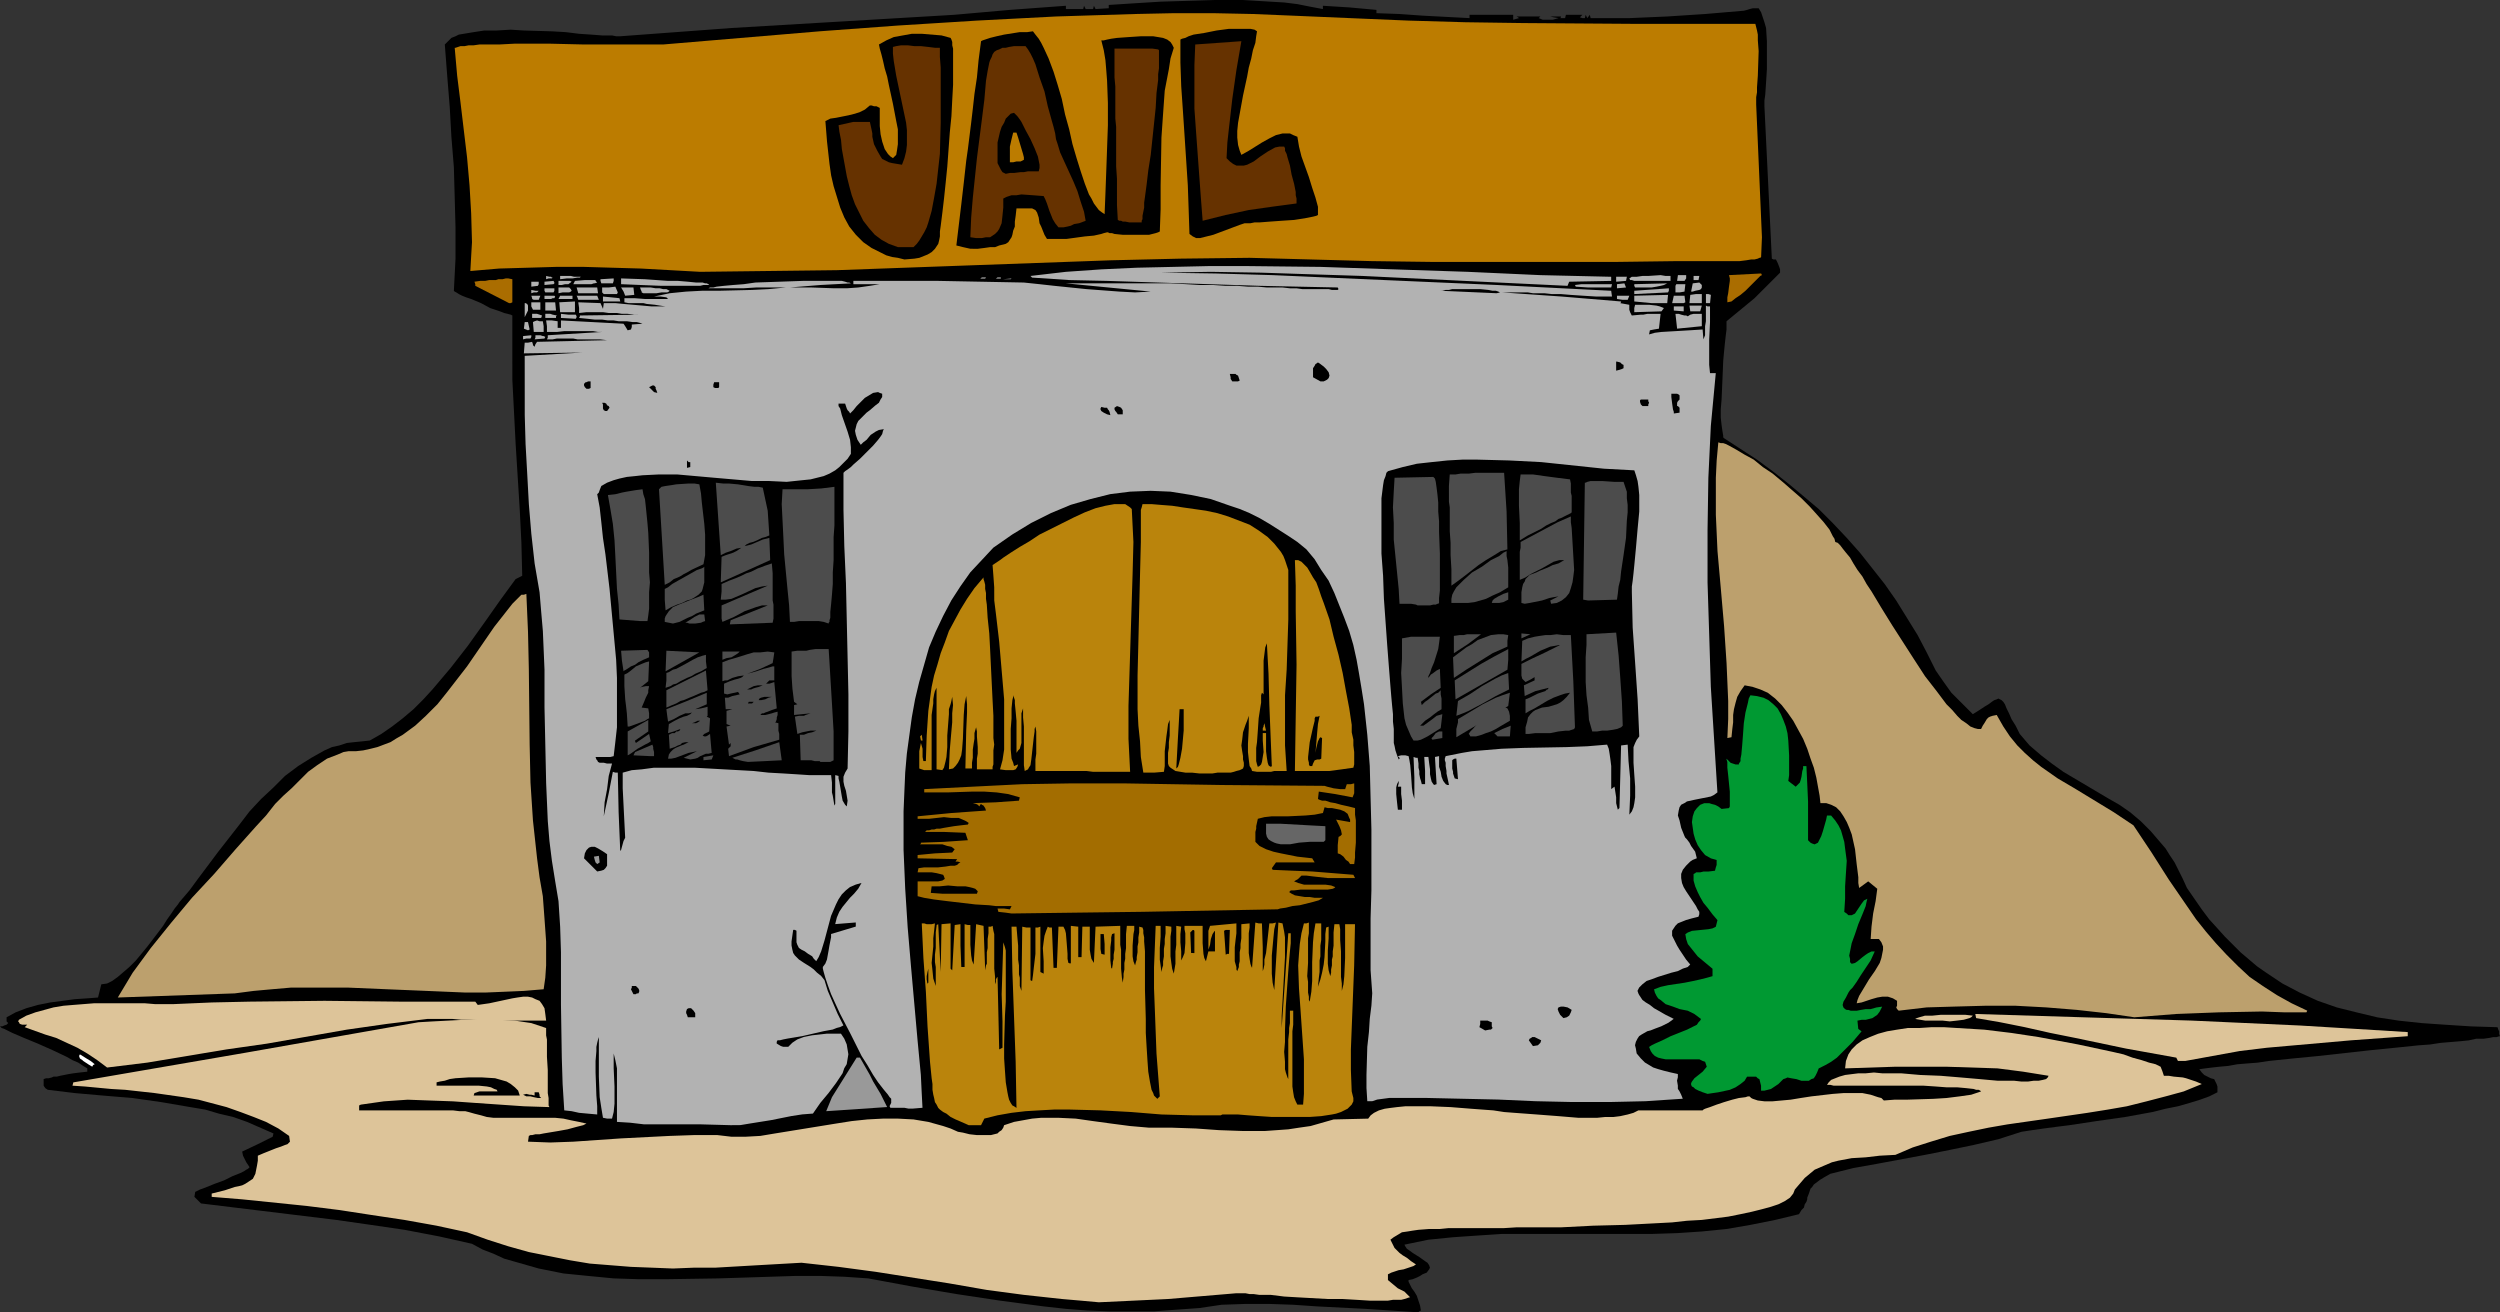 <?xml version="1.0" encoding="UTF-8" standalone="no"?>
<svg
   version="1.0"
   width="129.766mm"
   height="68.11mm"
   id="svg172"
   sodipodi:docname="Jail 2.wmf"
   xmlns:inkscape="http://www.inkscape.org/namespaces/inkscape"
   xmlns:sodipodi="http://sodipodi.sourceforge.net/DTD/sodipodi-0.dtd"
   xmlns="http://www.w3.org/2000/svg"
   xmlns:svg="http://www.w3.org/2000/svg">
  <rect width="100%" height="100%" fill="#333333" stroke="none"/>
  <sodipodi:namedview
     id="namedview172"
     pagecolor="#ffffff"
     bordercolor="#000000"
     borderopacity="0.25"
     inkscape:showpageshadow="2"
     inkscape:pageopacity="0.0"
     inkscape:pagecheckerboard="0"
     inkscape:deskcolor="#d1d1d1"
     inkscape:document-units="mm" />
  <defs
     id="defs1">
    <pattern
       id="WMFhbasepattern"
       patternUnits="userSpaceOnUse"
       width="6"
       height="6"
       x="0"
       y="0" />
  </defs>
  <path
     style="fill:#000000;fill-opacity:1;fill-rule:evenodd;stroke:none"
     d="m 277.79,257.423 -9.858,-0.646 -9.534,-0.485 -4.686,-0.323 -4.686,-0.162 h -4.686 l -4.686,0.162 -4.363,0.646 -4.525,0.323 -4.363,0.323 h -4.363 -4.363 l -4.363,-0.162 -4.202,-0.323 -4.363,-0.485 -8.565,-1.131 -8.565,-1.293 -8.565,-1.454 -8.726,-1.616 -4.686,-0.323 -4.686,-0.162 h -4.848 l -5.01,0.162 -5.01,0.162 -5.171,0.162 -10.342,0.162 h -5.171 l -5.01,-0.162 -5.01,-0.485 -4.848,-0.485 -4.848,-0.97 -2.262,-0.646 -2.262,-0.646 -2.262,-0.646 -2.101,-0.97 -2.101,-0.808 -2.101,-1.131 -6.464,-1.454 -6.787,-1.293 -6.626,-0.97 -6.787,-0.97 -6.626,-0.808 -6.626,-0.808 -6.626,-0.808 -6.626,-0.808 -1.293,-1.293 0.162,-0.97 0.323,-0.162 0.646,-0.323 0.485,-0.162 0.808,-0.323 1.616,-0.646 1.778,-0.646 1.616,-0.808 1.616,-0.646 0.646,-0.323 0.485,-0.323 0.323,-0.162 0.323,-0.323 -0.323,-0.485 -0.323,-0.485 -0.162,-0.323 -0.162,-0.323 -0.323,-0.646 -0.162,-0.808 3.07,-1.454 2.909,-1.454 0.162,-0.646 -2.586,-1.131 -2.586,-1.131 -2.747,-0.97 -2.747,-0.646 -2.747,-0.808 -2.909,-0.485 -5.656,-0.97 -5.656,-0.808 -5.818,-0.485 -5.494,-0.485 -5.333,-0.646 -0.485,-0.323 -0.323,-0.485 v -1.293 l 0.485,-0.162 h 0.485 l 0.646,-0.162 0.323,-0.162 h 0.646 l 0.646,-0.162 0.808,-0.162 0.808,-0.162 0.97,-0.162 1.293,-0.162 1.454,-0.162 v -0.646 l -0.808,-0.485 -0.97,-0.646 -1.131,-0.485 -1.131,-0.646 L 10.342,206.035 7.434,204.742 4.686,203.611 3.555,203.126 2.424,202.641 1.454,202.157 0.808,201.834 0.323,201.672 0,201.349 h 0.485 l 0.323,-0.162 0.485,-0.162 0.323,-0.323 -0.162,-0.162 -0.162,-0.162 v -0.323 -0.485 l 1.778,-0.97 2.101,-0.808 2.262,-0.646 2.424,-0.485 2.424,-0.323 2.424,-0.323 2.424,-0.162 2.101,-0.162 0.323,-1.293 0.323,-1.293 1.131,-0.162 0.97,-0.485 1.131,-0.808 1.131,-0.97 1.131,-0.97 1.293,-1.293 2.262,-2.747 2.101,-2.747 0.97,-1.293 0.808,-1.293 0.808,-1.131 0.646,-0.97 0.646,-0.808 0.323,-0.485 1.939,-2.262 1.778,-2.424 1.939,-2.586 1.939,-2.586 4.04,-5.171 2.101,-2.747 2.262,-2.424 2.424,-2.262 2.262,-2.262 2.586,-1.939 2.586,-1.616 2.586,-1.454 1.454,-0.646 1.454,-0.323 1.454,-0.485 1.454,-0.162 1.616,-0.162 1.454,-0.162 2.262,-1.293 2.101,-1.454 2.101,-1.616 2.101,-1.778 1.939,-1.939 1.778,-1.939 3.555,-4.202 3.394,-4.363 3.232,-4.525 3.07,-4.363 3.07,-4.202 1.293,-0.646 -0.162,-6.464 -0.323,-6.464 -0.808,-12.928 -0.646,-12.604 V 68.032 61.891 l -0.323,-0.162 -0.646,-0.162 -0.646,-0.162 -0.808,-0.323 -1.939,-0.646 -1.778,-0.97 -1.939,-0.808 -0.97,-0.323 -0.808,-0.323 -0.646,-0.323 -0.485,-0.323 -0.323,-0.162 -0.162,-0.162 0.323,-6.302 v -6.141 l -0.162,-5.979 -0.162,-5.817 -0.485,-5.979 -0.323,-5.817 -0.485,-5.979 -0.485,-6.302 0.323,-0.323 0.485,-0.485 0.485,-0.485 0.808,-0.323 0.646,-0.323 0.97,-0.162 1.939,-0.323 2.101,-0.323 h 2.424 l 2.747,-0.162 2.586,0.162 5.494,0.162 2.747,0.162 2.586,0.323 2.424,0.162 2.101,0.162 h 0.97 0.97 l 0.808,0.162 h 0.808 L 143.501,5.494 165.317,4.201 187.133,2.909 198.121,1.939 209.11,1.131 v 0.646 h 3.394 l 0.162,-0.646 0.323,0.646 h 1.454 l 0.162,-0.646 0.162,0.323 0.162,0.323 2.586,-0.162 V 0.97 l 5.01,-0.323 5.171,-0.323 5.333,-0.162 L 238.36,0 h 5.494 l 5.333,0.323 2.747,0.162 2.586,0.323 2.424,0.485 2.586,0.485 V 1.131 l 5.171,0.323 5.333,0.485 v 0.646 l 4.525,0.162 4.525,0.323 9.211,0.485 V 2.909 h 8.565 V 3.878 l 1.131,-0.323 -0.162,-0.162 -0.323,-0.162 h 4.686 l -0.162,0.162 -0.162,0.162 0.808,0.323 h 0.97 0.97 l 1.131,-0.323 -0.97,-0.162 -0.646,-0.162 h 2.101 v 0.162 l -0.162,0.162 h 0.97 l 0.162,-0.646 h 3.232 l -0.485,0.485 0.485,0.162 h 0.485 l 0.162,-0.646 0.323,0.646 0.485,-0.646 0.162,0.646 h 7.595 l 7.434,-0.323 7.434,-0.485 7.595,-0.646 0.646,-0.162 0.485,-0.162 0.646,-0.162 h 0.485 0.646 l 0.485,0.808 0.323,0.97 0.323,0.97 0.323,1.131 0.162,2.586 v 2.747 2.747 l -0.162,2.586 -0.162,2.424 -0.162,1.131 v 1.131 l 1.454,29.895 0.323,0.162 h 0.485 l 0.323,0.646 0.323,0.808 0.162,0.485 v 0.646 l -2.424,2.424 -2.586,2.586 -2.747,2.262 -2.747,2.262 v 0.646 0.97 l -0.162,1.293 -0.162,1.454 -0.162,1.616 -0.162,1.778 -0.162,3.878 -0.162,3.717 -0.162,1.939 v 1.616 l 0.162,1.454 0.162,1.131 0.162,0.97 v 0.323 l 0.162,0.162 3.232,2.101 3.232,2.101 3.07,2.262 3.07,2.424 2.909,2.424 3.07,2.586 2.747,2.747 2.747,2.909 2.586,2.909 2.424,3.07 2.424,3.07 2.262,3.232 2.101,3.394 2.101,3.394 1.778,3.394 1.778,3.555 1.454,2.101 1.616,2.262 2.101,2.101 2.101,2.101 1.293,-0.808 0.97,-0.646 0.808,-0.485 0.646,-0.485 0.485,-0.323 0.485,-0.162 0.323,-0.162 0.323,0.162 0.323,0.162 0.323,0.323 0.323,0.485 0.323,0.808 0.485,0.97 0.485,1.131 0.808,1.293 0.808,1.616 1.939,2.262 2.262,1.939 2.101,1.616 2.262,1.616 4.363,2.586 4.363,2.586 2.262,1.293 2.101,1.454 2.101,1.778 1.939,1.939 1.939,2.262 0.97,1.131 0.808,1.293 0.97,1.454 0.808,1.616 0.808,1.616 0.808,1.778 1.454,2.101 1.454,2.101 1.454,1.939 1.616,1.778 1.454,1.616 1.616,1.616 1.454,1.454 3.232,2.747 1.616,1.131 3.394,2.262 3.394,1.778 3.555,1.616 3.717,1.293 3.878,0.97 4.04,0.97 4.202,0.646 4.525,0.485 4.686,0.323 5.01,0.323 5.171,0.162 0.162,0.485 0.162,0.323 v 0.485 l 0.162,0.485 h -0.162 l -0.485,0.162 h -0.646 l -0.808,0.162 -1.131,0.162 h -1.454 l -1.454,0.323 -1.616,0.162 -1.939,0.162 -1.939,0.162 -2.101,0.323 -2.262,0.162 -4.686,0.485 -4.848,0.485 -10.181,1.131 -5.01,0.485 -4.686,0.485 -2.101,0.323 -2.101,0.162 -1.939,0.162 -1.778,0.323 -1.778,0.162 -1.454,0.162 -1.293,0.162 -1.131,0.162 0.485,0.646 0.485,0.485 1.293,0.646 0.646,0.162 0.323,0.646 0.162,0.323 0.162,0.485 v 1.131 l -1.616,0.808 -1.778,0.646 -2.101,0.646 -2.262,0.646 -2.424,0.485 -2.586,0.646 -5.333,0.97 -5.656,0.808 -5.333,0.808 -2.586,0.323 -2.424,0.323 -2.262,0.323 -2.101,0.323 -4.525,1.454 -4.848,1.131 -4.686,0.97 -4.848,0.97 -9.534,1.778 -4.525,0.808 -4.525,1.131 -1.131,0.646 -0.808,0.485 -0.646,0.485 -0.646,0.485 -0.323,0.485 -0.323,0.323 -0.323,0.97 -0.323,0.808 v 0.323 l -0.162,0.485 -0.323,0.485 -0.162,0.646 -0.485,0.485 -0.485,0.808 -4.686,1.131 -4.848,0.97 -4.686,0.808 -4.848,0.485 -4.848,0.323 -5.01,0.162 h -9.858 -4.848 -4.848 -9.858 l -4.848,0.323 -4.686,0.323 -4.848,0.485 -4.686,0.97 0.162,0.323 0.323,0.485 0.485,0.323 0.646,0.485 1.293,0.808 1.131,0.808 0.485,0.323 0.323,0.485 0.162,0.485 -0.162,0.323 -0.485,0.646 -0.808,0.323 -0.485,0.323 -0.646,0.323 -0.808,0.323 -0.808,0.162 v 0.323 l 0.323,0.646 0.323,0.646 0.485,0.646 0.485,0.808 0.323,0.97 0.323,0.97 0.162,0.97 -0.323,0.162 -0.162,0.162 z"
     id="path1" />
  <path
     style="fill:#ddc499;fill-opacity:1;fill-rule:evenodd;stroke:none"
     d="m 215.574,255.483 -3.555,-0.323 -3.717,-0.323 -7.434,-0.808 -7.272,-0.97 -7.434,-1.293 -14.382,-2.262 -7.272,-0.97 -7.272,-0.808 -8.565,0.485 -8.403,0.485 h -4.202 l -4.04,0.162 -4.04,-0.162 -4.202,-0.162 -4.04,-0.323 -4.04,-0.323 -3.878,-0.646 -4.04,-0.808 -4.04,-0.808 -4.04,-1.131 -4.04,-1.293 -4.04,-1.454 -5.979,-1.293 -6.302,-1.131 -6.464,-0.97 -6.302,-0.97 -6.464,-0.808 -6.302,-0.646 -6.302,-0.646 -5.979,-0.485 v -0.646 l 1.293,-0.323 1.293,-0.323 0.97,-0.323 0.97,-0.323 0.808,-0.162 0.646,-0.162 0.646,-0.323 0.485,-0.323 0.485,-0.323 0.485,-0.323 0.485,-0.97 0.162,-0.808 0.162,-0.808 0.162,-0.97 v -0.97 l 1.131,-0.485 0.808,-0.323 0.808,-0.323 0.808,-0.323 0.485,-0.162 0.485,-0.162 0.808,-0.323 0.485,-0.162 0.485,-0.485 -0.162,-1.131 -2.101,-1.454 -2.424,-1.293 -2.424,-0.97 -2.586,-0.97 -2.747,-0.97 -5.494,-1.454 -2.909,-0.485 -5.656,-0.808 -5.818,-0.646 -2.747,-0.162 -5.171,-0.485 -2.424,-0.162 0.162,-0.646 33.774,-5.817 33.936,-5.979 2.747,-0.162 3.07,-0.162 3.232,-0.162 3.232,-0.162 3.394,0.162 3.232,0.162 3.232,0.485 2.909,0.97 v 0.646 0.808 l 0.162,0.808 v 1.131 2.262 l 0.162,2.586 v 2.424 1.131 0.97 l 0.162,0.97 v 0.808 0.646 l 0.162,0.323 -5.01,-0.162 -4.686,-0.323 -4.686,-0.323 -4.525,-0.323 -4.525,-0.162 -4.363,-0.162 -4.686,0.323 -2.262,0.323 -2.262,0.323 -0.323,0.162 v 0.162 0.323 0.485 h 15.19 1.616 1.616 l 1.293,0.162 h 1.131 l 0.646,0.162 1.131,0.323 1.293,0.323 1.131,0.323 1.293,0.162 h 2.909 3.07 3.07 3.07 l 1.616,0.162 1.454,0.323 1.616,0.323 1.454,0.323 -0.323,0.162 -0.323,0.162 -0.646,0.162 -0.646,0.162 -1.778,0.485 -1.778,0.323 -1.939,0.323 -0.97,0.162 -0.808,0.162 h -0.808 l -0.646,0.162 h -0.323 l -0.323,0.162 -0.162,1.131 4.363,0.162 4.525,-0.162 4.686,-0.323 4.686,-0.323 9.534,-0.485 4.686,-0.162 h 4.686 l 2.747,0.323 h 2.747 l 2.909,-0.162 2.909,-0.485 5.979,-0.97 5.979,-0.97 3.07,-0.485 3.07,-0.323 3.07,-0.162 h 2.909 l 3.07,0.162 2.909,0.485 2.909,0.808 1.454,0.485 1.454,0.646 0.97,0.162 1.293,0.323 1.454,0.162 h 1.454 1.293 l 1.293,-0.323 0.323,-0.323 0.485,-0.323 0.323,-0.485 0.162,-0.485 1.939,-0.646 1.778,-0.323 1.778,-0.323 1.778,-0.162 h 3.394 l 3.394,0.162 3.394,0.485 3.555,0.485 3.717,0.485 3.717,0.323 h 4.525 l 4.686,0.162 4.525,0.323 4.525,0.162 h 4.525 l 4.525,-0.323 2.101,-0.323 2.262,-0.323 2.262,-0.646 2.262,-0.646 6.787,-0.162 0.485,-0.646 0.646,-0.485 0.97,-0.485 1.131,-0.323 1.131,-0.162 1.293,-0.162 1.616,-0.162 h 1.454 1.778 1.778 l 3.878,0.162 4.04,0.323 4.363,0.323 2.101,0.323 2.101,0.162 4.363,0.323 4.202,0.323 3.878,0.323 h 3.717 l 1.616,-0.162 h 1.616 l 1.293,-0.162 1.454,-0.323 1.131,-0.323 0.97,-0.485 h 3.878 3.232 1.131 2.747 1.616 l 0.162,-0.162 0.323,-0.162 0.485,-0.162 0.485,-0.162 1.293,-0.485 1.454,-0.485 1.616,-0.485 1.293,-0.323 1.293,-0.162 0.485,-0.162 h 0.323 l 0.323,0.323 0.323,0.162 0.97,0.323 1.293,0.162 h 1.616 l 1.778,-0.162 1.778,-0.162 1.939,-0.323 2.101,-0.323 4.202,-0.485 2.101,-0.162 h 1.939 1.778 l 1.616,0.323 1.454,0.485 0.646,0.162 0.485,0.485 2.101,-0.162 h 2.424 l 5.171,-0.162 2.586,-0.162 2.586,-0.323 2.262,-0.323 0.97,-0.323 0.97,-0.323 -0.162,-0.162 -0.323,-0.162 h -0.485 l -0.485,-0.162 -1.454,-0.162 -1.778,-0.162 h -2.101 l -2.101,-0.162 -2.424,-0.162 h -2.424 -4.848 -4.848 -2.101 -3.394 l -0.646,-0.162 h -0.646 l 0.323,-0.485 0.485,-0.485 0.808,-0.323 0.808,-0.323 1.131,-0.323 1.293,-0.162 1.293,-0.162 h 1.454 l 1.616,-0.162 1.616,0.162 h 3.717 l 3.717,0.323 4.04,0.162 3.878,0.323 3.717,0.323 3.555,0.323 h 1.616 1.616 l 1.454,0.162 h 1.293 l 1.131,-0.162 h 0.97 l 0.808,-0.162 0.646,-0.162 0.323,-0.323 0.162,-0.323 -5.01,-0.808 -5.01,-0.646 -5.01,-0.162 -5.01,-0.162 h -10.019 l -9.858,0.323 0.162,-1.454 0.485,-1.293 0.646,-0.97 0.97,-0.97 1.131,-0.808 1.454,-0.646 1.616,-0.646 1.778,-0.485 1.939,-0.323 2.101,-0.323 h 2.262 l 2.424,-0.162 h 2.424 l 2.586,0.162 5.333,0.323 5.333,0.646 5.333,0.808 5.171,0.97 2.586,0.485 2.262,0.485 2.262,0.485 2.262,0.485 2.101,0.485 1.778,0.646 1.778,0.485 1.454,0.485 1.293,0.323 0.97,0.485 0.323,0.808 0.323,0.97 h 0.97 l 0.97,0.162 1.778,0.162 0.646,0.162 0.97,0.323 0.97,0.323 1.131,0.485 -3.555,1.454 -3.555,0.97 -3.717,0.97 -3.878,0.97 -3.717,0.646 -4.04,0.646 -7.757,1.131 -7.918,1.131 -3.717,0.646 -3.878,0.808 -3.717,0.808 -3.717,1.131 -3.555,1.131 -3.394,1.454 -3.07,0.162 -2.747,0.323 -2.747,0.162 -2.586,0.485 -1.293,0.323 -1.131,0.485 -1.131,0.485 -1.131,0.485 -0.97,0.808 -0.97,0.808 -0.97,1.131 -0.97,1.131 -0.323,0.808 -0.646,0.808 -0.97,0.646 -1.293,0.646 -1.454,0.485 -1.778,0.485 -1.939,0.485 -2.262,0.485 -2.424,0.485 -2.586,0.323 -2.586,0.323 -2.909,0.162 -2.909,0.323 -3.07,0.162 -6.141,0.323 -6.302,0.162 -6.302,0.323 h -5.818 -2.909 l -2.586,0.162 h -5.01 -2.101 -3.717 l -1.616,0.162 h -1.131 -0.97 l -2.101,0.162 -1.131,0.162 -0.97,0.162 -1.131,0.162 -0.808,0.485 -0.808,0.485 -0.646,0.485 0.485,0.97 0.323,0.646 0.97,0.97 0.646,0.485 0.808,0.485 0.808,0.646 0.97,0.646 -0.485,0.323 -0.485,0.162 -1.454,0.485 -0.97,0.162 -1.454,0.485 -0.646,0.323 v 1.131 l 0.97,0.808 0.97,0.808 1.293,0.646 1.131,1.131 h -0.162 l -0.485,0.162 -0.485,0.162 -0.646,0.162 h -0.808 -0.808 l -0.97,0.162 h -3.555 l -2.586,-0.162 -2.747,-0.162 h -2.909 l -5.818,-0.323 -2.747,-0.162 -2.586,-0.323 h -2.262 l -1.131,-0.162 h -0.808 l -0.808,-0.162 h -0.646 -0.646 -0.485 l -13.413,1.131 -6.787,0.323 z"
     id="path2" />
  <path
     style="fill:#b2b2b2;fill-opacity:1;fill-rule:evenodd;stroke:none"
     d="m 143.339,220.74 -5.818,-0.162 h -5.656 -5.494 l -2.747,-0.323 -2.586,-0.162 v -1.616 -1.616 -5.494 -1.778 l -0.323,-1.616 -0.323,-1.293 v 2.909 l 0.162,3.555 v 3.394 l -0.162,1.616 -0.323,1.293 h -0.97 l -0.808,-0.162 -0.323,-1.939 -0.323,-2.101 -0.162,-4.04 v -1.939 -1.939 -3.878 l -0.162,0.485 -0.162,0.646 -0.162,0.808 v 0.808 l -0.162,1.939 v 2.262 l 0.162,4.525 0.162,2.101 v 0.808 0.808 l -1.778,-0.162 -1.778,-0.162 -1.454,-0.323 -1.454,-0.162 -0.323,-5.171 -0.162,-5.171 -0.162,-10.342 v -10.342 l -0.162,-5.009 -0.323,-5.009 -0.646,-3.878 -0.646,-4.04 -0.485,-3.878 -0.323,-3.878 -0.323,-7.433 -0.162,-7.433 -0.162,-7.433 v -7.433 l -0.323,-7.595 -0.323,-3.717 -0.323,-3.878 -0.97,-5.656 -0.646,-5.817 -0.485,-5.817 -0.323,-5.979 -0.323,-5.817 -0.162,-5.656 V 69.81 l 11.312,-0.646 -11.474,0.162 0.162,-2.101 h 0.646 l 0.808,-0.162 0.162,0.485 v 0.162 l 0.323,0.323 0.162,-0.485 0.323,-0.485 13.736,-0.323 -1.454,-0.162 h -1.293 -1.131 -1.131 -0.808 l -0.808,-0.162 h -3.232 l -0.808,0.162 h -1.131 l 0.162,-0.323 v -0.485 l 10.666,-0.646 h -0.808 l -0.97,-0.162 h -5.656 l -1.454,0.162 h -0.808 -1.131 v -1.131 l -0.162,-1.131 h 1.131 l 1.131,0.162 v 1.293 h 0.646 v -1.454 l 12.282,0.646 0.323,0.485 0.485,0.808 0.646,-0.162 0.162,-0.485 v -0.485 l 2.101,-0.162 -0.485,-0.162 -0.646,-0.162 h -0.808 l -1.131,-0.162 h -0.808 -0.808 l -0.97,-0.162 h -1.131 l -1.131,-0.162 h -1.454 l -1.454,-0.162 -1.616,-0.162 0.162,-0.323 V 61.891 l 12.12,-0.162 h -1.454 l -1.293,-0.162 h -1.131 l -0.97,-0.162 h -0.808 -0.808 l -1.131,-0.162 h -3.232 l -1.454,0.162 v -0.97 l -0.162,-1.131 4.363,0.162 0.485,1.131 0.162,-1.131 h 0.97 0.646 0.646 l 1.616,0.162 3.717,0.323 1.778,0.162 h 1.616 1.131 l -1.131,-0.162 -0.97,-0.162 -1.616,-0.162 -0.646,-0.162 h -0.97 -1.131 -0.808 l -0.808,-0.162 v -0.808 h 1.939 l 2.101,0.162 h 4.525 l -0.323,-0.323 -1.131,-0.162 h -1.293 l 3.07,-0.646 3.232,-0.323 3.07,-0.162 h 3.232 l 6.626,-0.162 3.232,-0.162 3.394,-0.323 h -3.394 -2.424 l -2.586,0.162 h -2.586 -1.131 -3.394 0.323 l 0.323,-0.162 h 0.646 l 0.646,-0.162 1.454,-0.162 1.778,-0.162 2.101,-0.162 2.262,-0.323 4.686,-0.162 4.686,-0.162 h 5.979 1.616 l 0.646,0.162 0.485,0.162 h 0.323 l 0.323,0.162 -5.979,0.323 -5.979,0.485 h 2.101 2.101 l 4.525,0.162 h 2.424 l 2.262,-0.162 2.262,-0.323 1.939,-0.323 h -5.171 v -0.646 h 16.645 l 8.403,0.162 8.403,0.162 3.07,0.323 2.909,0.323 6.302,0.646 6.464,0.485 3.07,0.162 3.07,-0.162 -16.645,-1.616 h 10.342 10.342 l 2.909,0.162 2.747,0.162 h 2.586 l 2.424,0.162 h 2.262 l 2.101,0.162 h 1.939 l 1.778,0.162 h 1.616 1.454 l 1.454,0.162 h 1.293 l 1.131,0.162 h 0.97 0.97 0.808 1.293 1.131 l 0.646,0.162 h 1.131 l 0.162,-0.162 -0.162,-0.323 -15.19,-0.323 -15.029,-0.485 -15.029,-0.485 -7.434,-0.162 -7.272,-0.485 -0.323,-0.323 6.949,-0.808 6.949,-0.485 6.949,-0.323 7.11,-0.162 7.11,-0.162 h 7.272 l 14.544,0.162 14.382,0.485 14.544,0.485 14.221,0.646 6.949,0.162 6.949,0.162 v 0.808 l -8.242,0.162 -0.323,0.808 -20.2,-0.97 -20.038,-0.97 -10.019,-0.323 -9.858,-0.323 -9.858,-0.162 -9.858,0.162 10.827,0.162 11.15,0.323 21.978,0.97 22.139,0.97 22.301,1.131 0.162,1.131 h -1.616 -1.454 l -2.586,-0.162 -2.424,-0.162 -1.939,-0.162 h -1.778 l -1.454,-0.162 h -1.293 -0.97 l -0.97,-0.162 h -5.01 l 11.635,0.808 11.635,0.97 v 0.162 l -0.162,0.162 1.778,0.323 v 0.97 l 0.162,0.485 0.323,0.646 1.778,-0.162 h 0.485 l 0.808,-0.162 h 1.131 1.454 l -0.162,1.454 -0.162,1.454 -0.97,0.162 -0.808,0.162 -0.162,0.808 1.131,-0.323 1.293,-0.162 2.747,-0.162 2.747,-0.162 2.586,-0.162 0.162,1.939 0.323,-0.808 V 65.285 64.8 63.992 l 0.162,-0.97 v -1.293 -0.808 -0.97 l 0.323,0.162 h 0.485 v 3.07 l -0.162,3.394 v 3.232 1.778 l 0.162,1.616 h 1.131 l -0.97,10.342 -0.485,10.181 -0.162,10.342 v 10.181 l 0.323,10.181 0.323,10.342 0.646,10.342 0.646,10.342 -0.646,0.485 -0.646,0.323 -1.616,0.323 -1.616,0.323 -1.454,0.323 -0.485,0.323 -0.646,0.323 -0.323,0.485 -0.162,0.646 -0.162,0.97 0.323,0.97 0.323,1.454 0.323,0.808 0.323,0.808 0.162,0.323 0.323,0.323 0.485,0.646 0.323,0.646 0.808,1.131 0.162,0.646 0.162,0.646 -0.808,0.323 -0.485,0.323 -0.808,0.808 -0.646,0.808 -0.323,0.808 v 0.808 l 0.162,0.97 0.323,0.808 0.485,0.808 0.97,1.454 0.97,1.454 0.323,0.646 0.323,0.485 v 0.485 l -0.162,0.485 -1.293,0.323 -1.131,0.323 -0.808,0.323 -0.808,0.323 -0.485,0.485 -0.323,0.485 -0.323,0.485 v 0.485 0.485 l 0.323,0.646 0.323,0.646 0.323,0.646 0.485,0.808 0.646,0.97 0.646,0.97 0.808,0.97 -0.485,0.485 -0.97,0.323 -0.97,0.485 -1.293,0.323 -2.586,0.808 -1.293,0.485 -0.97,0.323 -0.808,0.646 -0.646,0.646 -0.162,0.323 -0.162,0.323 0.162,0.485 0.162,0.323 0.323,0.485 0.323,0.485 0.646,0.485 0.808,0.485 0.808,0.646 1.131,0.646 1.131,0.646 1.616,0.808 -0.646,0.485 -0.485,0.323 -1.293,0.646 -1.293,0.485 -0.808,0.323 -0.646,0.162 -1.131,0.646 -0.485,0.323 -0.323,0.485 -0.323,0.646 -0.162,0.646 0.162,0.646 0.162,0.97 0.808,0.97 0.808,0.808 0.808,0.485 0.808,0.485 0.97,0.323 1.131,0.323 1.293,0.323 1.454,0.323 v 0.646 l -0.162,0.646 0.162,0.97 v 0.646 l 0.323,0.485 0.323,0.646 0.323,0.808 -7.272,0.485 -7.11,0.162 h -7.272 l -7.272,-0.162 -7.272,-0.323 -7.272,-0.162 -7.11,-0.162 h -6.949 l -2.424,0.323 -0.97,0.323 h -0.97 l -0.162,-2.586 v -2.586 l 0.162,-5.494 0.323,-2.909 0.162,-2.586 0.323,-2.586 0.162,-2.424 -0.162,-2.262 -0.162,-2.262 v -2.424 -5.009 -2.747 l 0.162,-5.494 v -11.958 l -0.162,-6.141 -0.162,-6.302 -0.485,-6.141 -0.646,-5.979 -0.485,-3.07 -0.485,-2.909 -0.485,-2.747 -0.646,-2.909 -0.808,-2.747 -0.97,-2.586 -0.97,-2.424 -0.97,-2.424 -1.131,-2.424 -1.454,-2.101 -1.293,-2.101 -1.616,-1.939 -1.778,-1.454 -1.939,-1.293 -1.778,-1.131 -1.778,-1.131 -1.939,-1.131 -1.939,-0.97 -1.939,-0.808 -1.939,-0.646 -3.717,-1.293 -3.878,-0.808 -4.04,-0.646 -3.878,-0.162 -4.04,0.162 -3.878,0.485 -3.878,0.97 -3.878,1.131 -3.878,1.616 -3.878,1.939 -3.717,2.262 -3.717,2.586 -2.262,2.424 -2.262,2.424 -1.939,2.747 -1.778,2.747 -1.616,3.07 -1.454,3.07 -1.293,3.07 -0.97,3.394 -0.97,3.394 -0.808,3.394 -0.646,3.555 -0.485,3.555 -0.485,3.555 -0.323,3.717 -0.162,3.717 -0.162,3.878 v 7.595 l 0.323,7.595 0.485,7.595 0.646,7.595 0.646,7.272 0.646,7.272 0.646,6.787 0.162,3.394 0.162,3.07 -1.939,0.162 h -0.808 l -0.808,-0.162 h -1.293 -0.646 -0.808 l -0.162,-0.323 0.162,-0.323 0.162,-0.323 v -0.808 l -0.323,-0.323 -0.323,-0.485 -0.808,-0.97 -1.131,-1.454 -0.97,-1.454 -1.131,-1.939 -1.131,-1.778 -2.101,-4.202 -2.101,-4.04 -0.97,-2.101 -0.808,-1.778 -0.646,-1.778 -0.485,-1.454 -0.323,-1.131 -0.162,-0.646 v -0.323 l 0.485,-0.646 0.323,-0.808 0.323,-1.778 0.162,-0.97 0.162,-0.808 0.162,-0.808 v -0.646 l 4.848,-1.454 v -0.808 l -4.04,0.323 0.323,-1.293 0.485,-1.131 0.646,-0.97 1.454,-1.778 0.808,-0.808 0.808,-0.97 0.646,-1.131 -1.131,0.323 -1.131,0.485 -0.808,0.646 -0.808,0.808 -0.646,0.97 -0.485,0.97 -0.97,2.262 -0.646,2.424 -0.646,2.424 -0.646,2.101 -0.485,1.131 -0.485,0.808 -0.485,-0.485 -0.323,-0.485 -0.808,-0.485 -0.646,-0.485 -0.646,-0.323 -0.485,-0.323 -0.162,-0.323 -0.162,-0.323 -0.162,-0.485 v -0.646 -0.646 -0.97 l -0.323,-0.162 h -0.323 l -0.162,1.131 -0.162,1.131 v 0.808 l 0.162,0.808 0.162,0.646 0.323,0.485 0.808,0.808 0.97,0.646 1.293,0.808 0.646,0.485 0.646,0.646 0.808,0.646 0.646,0.808 0.646,2.101 0.97,2.262 0.97,2.262 1.131,2.262 -0.323,0.162 -0.323,0.162 -0.646,0.162 -0.808,0.323 -1.778,0.323 -2.101,0.485 -2.101,0.485 -1.939,0.323 -0.97,0.162 -0.808,0.162 -0.646,0.162 h -0.485 l -0.162,0.323 v 0.323 l 0.808,0.485 0.485,0.162 h 0.97 l 0.323,-0.323 0.485,-0.485 0.97,-0.646 1.293,-0.485 1.616,-0.323 1.454,-0.162 1.454,-0.162 h 1.454 1.293 l 0.646,0.97 0.485,1.131 0.162,0.97 0.162,0.97 -0.162,0.97 -0.162,0.97 -0.485,0.808 -0.323,0.97 -1.293,1.939 -1.454,1.939 -1.616,1.939 -1.454,2.101 -2.101,0.162 -2.101,0.323 -4.04,0.808 -4.04,0.646 -1.939,0.323 z"
     id="path3" />
  <path
     style="fill:#ba840c;fill-opacity:1;fill-rule:evenodd;stroke:none"
     d="m 190.041,220.74 -1.454,-0.646 -1.131,-0.485 -0.97,-0.485 -0.808,-0.646 -0.646,-0.323 -0.646,-0.485 -0.323,-0.323 -0.323,-0.646 -0.323,-0.485 -0.162,-0.808 -0.162,-0.646 -0.162,-0.97 v -1.131 l -0.162,-1.131 -0.162,-1.616 -0.162,-1.616 -0.485,-6.949 -0.323,-6.787 -0.485,-6.625 -0.323,-6.787 h 0.485 l 0.485,0.162 h 0.646 0.323 l 0.646,-0.162 -0.162,1.454 -0.162,1.454 v 1.616 l -0.162,1.616 -0.162,1.616 0.162,1.454 0.162,1.616 0.485,1.454 v -3.717 l -0.162,-0.97 v -1.454 l 0.162,-1.293 v -2.101 -0.97 l 0.162,-1.293 v -0.162 l 0.323,-0.162 0.485,9.373 0.162,-9.373 1.778,-0.162 v 0.162 8.726 l 0.162,0.162 0.162,0.162 0.485,-8.888 1.131,-0.162 v 4.202 l 0.162,4.202 h 0.646 v -8.403 l 0.646,0.162 h 0.485 v 0.808 0.97 2.101 l 0.162,2.101 0.162,0.97 0.323,0.808 0.485,-7.918 1.454,0.323 0.162,4.363 0.162,4.363 0.162,-0.97 0.162,-0.323 v -0.808 -0.97 -0.485 l 0.162,-0.808 v -0.808 -0.97 l 0.162,-1.131 v -1.293 h 0.485 l 0.323,-0.162 0.162,0.97 0.162,0.646 v 0.97 2.101 1.131 2.586 l 0.162,1.616 v 1.939 -0.485 l 0.162,-0.485 v -0.485 l 0.162,-0.323 0.162,-0.162 0.162,7.11 0.162,7.11 0.646,-0.323 v -5.171 l -0.162,-5.333 0.162,-5.171 0.162,-5.009 0.162,0.485 0.162,0.485 0.162,0.646 v 0.808 0.97 5.656 2.586 l -0.162,2.747 -0.162,5.656 v 2.747 l 0.162,2.424 0.162,2.262 0.162,0.97 0.162,0.97 0.162,0.808 0.162,0.646 0.323,0.646 0.323,0.485 0.323,0.162 0.485,0.323 -0.162,-9.049 -0.323,-8.888 -0.323,-8.888 -0.162,-8.726 h 0.97 l 0.162,1.939 0.162,1.778 v 1.454 1.293 l 0.162,1.131 v 0.97 0.808 l 0.162,0.646 v 0.485 0.485 0.646 l 0.323,0.97 0.162,-12.604 0.808,0.162 h 0.808 v 10.342 l 0.323,0.162 0.162,-1.131 0.162,-1.454 0.323,-2.747 v -2.747 -2.424 h 0.485 l 0.485,-0.162 v 8.888 l 0.646,0.323 v -2.424 l -0.162,-2.586 0.162,-1.293 0.162,-1.131 0.323,-0.97 0.323,-0.808 0.323,0.162 h 0.162 0.323 l 0.323,7.918 h 0.646 l 0.323,-8.08 h 0.97 l 0.323,0.646 0.162,0.646 0.162,1.939 0.162,2.101 v 0.97 l 0.162,0.808 h 0.162 l 0.162,0.162 0.162,-0.162 v 0 -7.272 l 1.454,0.162 v 5.979 h 0.646 l 0.162,-5.979 h 1.454 v 0.646 0.808 1.939 1.131 l 0.162,0.97 0.162,0.808 0.485,0.808 0.162,-3.555 0.162,-3.555 4.848,-0.162 v 3.717 l 0.162,0.97 v 1.616 1.131 0.97 l 0.162,1.778 0.162,0.97 0.162,-1.131 v -0.646 l 0.162,-0.808 v -0.646 -0.646 l 0.162,-0.808 v -0.97 l 0.162,-1.131 v -1.293 -1.454 l 0.162,-1.616 h 1.454 v 0.808 l -0.162,0.808 -0.162,2.262 v 2.101 l 0.162,0.97 0.323,0.808 0.162,-0.646 0.162,-0.485 v -0.485 l 0.162,-0.97 v -0.485 -0.646 l 0.162,-0.808 v -0.97 l 0.162,-0.97 v -1.131 l 0.646,0.162 0.162,0.485 v 0.646 l 0.162,0.808 v 0.808 l 0.162,1.939 v 2.262 2.586 2.747 l 0.162,5.656 v 2.747 l 0.162,2.747 0.162,2.586 0.162,2.262 0.162,0.97 0.162,0.97 0.162,0.808 0.162,0.808 0.323,0.646 0.162,0.485 0.323,0.323 0.323,0.323 0.162,-0.162 0.323,-0.323 -0.646,-8.403 -0.323,-8.565 -0.162,-4.202 v -4.202 l 0.162,-4.04 0.162,-4.04 h 0.97 v 2.101 l -0.162,2.262 v 2.262 l 0.162,1.131 0.162,1.293 0.162,-0.808 0.162,-0.485 v -0.808 l 0.162,-0.97 v -0.646 -0.808 l 0.162,-0.97 v -0.97 l 0.162,-1.131 v -1.454 l 1.131,0.162 v 0.808 l -0.162,1.131 v 3.878 l 0.162,1.293 0.162,1.131 0.323,0.97 0.162,-0.97 0.162,-0.97 v -1.454 -0.97 l 0.162,-1.293 v -1.616 -0.97 -1.131 l 0.97,0.162 -0.162,1.454 v 1.616 l 0.162,1.778 v 1.778 l 0.323,-0.646 0.323,-0.808 0.162,-1.939 v -1.939 l -0.162,-0.808 v -0.646 h 3.555 v 0.646 0.808 1.939 l 0.162,2.101 0.162,0.808 0.323,0.646 0.485,-1.939 h 1.293 v -2.101 -1.939 l -0.162,0.162 -0.323,0.485 -0.323,0.97 -0.162,1.131 -0.323,0.97 v -2.586 -1.131 l 0.323,-0.97 5.171,-0.485 v 0.323 0.485 1.131 l -0.162,1.293 -0.162,1.454 v 2.747 l 0.323,1.131 v 0.485 l 0.162,0.323 0.323,-0.808 v -0.485 l 0.162,-0.646 v -0.485 -0.485 -0.808 l 0.162,-0.808 v -0.808 l 0.162,-1.131 v -1.293 -1.454 l 1.616,-0.162 v 0.808 l -0.162,1.131 v 3.878 l 0.162,1.131 0.162,0.97 0.162,0.485 0.162,0.323 0.646,-8.888 0.646,0.162 h 0.323 0.323 l 0.162,4.686 v 2.262 2.424 l 0.162,-0.485 0.162,-0.808 v -0.97 l 0.323,-1.293 0.646,-5.817 h 0.646 l 0.646,-0.162 -0.323,1.293 -0.162,1.616 -0.162,1.778 -0.162,1.778 v 1.939 1.616 l 0.162,1.778 0.323,1.454 0.808,-13.251 0.808,0.162 0.162,0.808 0.162,0.808 0.162,1.131 v 1.131 2.747 l -0.162,2.909 -0.162,2.909 -0.162,2.909 -0.162,2.747 v 1.293 1.131 l 1.293,-18.584 h 0.485 v 0.323 0.485 0.485 0.646 l -0.162,1.616 -0.162,1.778 -0.162,2.101 -0.162,2.262 -0.323,4.686 -0.162,4.686 v 2.262 l -0.162,1.939 0.162,1.939 v 1.454 l 0.162,0.646 0.162,0.485 0.162,0.485 0.162,0.323 v -2.101 -1.616 -1.454 -1.131 -1.454 l 0.162,-1.454 v -0.808 l 0.162,-0.97 v -1.131 -1.293 h 0.646 v 1.778 0.97 l -0.162,1.293 v 2.586 2.909 2.747 1.454 1.131 l 0.162,1.131 0.162,0.97 0.323,0.808 0.323,0.646 h 1.131 l 0.162,-2.101 v -2.262 -4.525 l -0.646,-9.373 -0.323,-4.525 -0.162,-4.525 0.162,-2.262 0.162,-1.939 0.323,-2.101 0.485,-1.939 h 0.485 l 0.485,-0.162 v 1.131 0.97 l -0.162,0.97 v 2.262 2.586 l -0.162,2.586 0.162,1.131 v 1.131 0.97 l 0.162,0.808 v 0.646 l 0.162,0.323 0.323,-1.939 0.162,-2.101 v -3.717 l 0.162,-3.878 0.162,-1.778 0.323,-1.939 h 1.131 v 3.232 l -0.162,1.131 v 1.293 0.808 l -0.162,0.808 v 1.131 1.131 l -0.162,1.293 -0.162,1.616 0.485,-1.454 0.323,-1.293 0.323,-1.616 0.162,-1.454 0.162,-3.07 v -1.454 l 0.162,-1.293 0.485,-0.162 v 2.262 l -0.162,2.424 v 2.586 l 0.162,1.293 0.323,1.131 0.162,-0.646 v -0.646 l 0.162,-0.808 v -0.485 -0.646 l 0.162,-0.646 v -0.97 l 0.162,-1.131 v -1.131 -1.454 l 0.162,-1.616 h 0.97 l 0.162,0.97 v 0.808 1.293 l 0.162,2.262 v 1.454 1.616 1.939 l 0.162,1.293 v 1.454 l 0.323,-1.293 0.162,-1.616 0.162,-3.555 v -3.717 -2.909 h 1.939 l -0.162,8.08 -0.323,8.241 -0.323,8.241 v 4.04 l 0.162,4.202 0.162,0.646 0.162,0.646 v 0.646 l -0.323,0.646 -0.323,0.323 -0.485,0.485 -0.646,0.323 -0.646,0.323 -0.97,0.323 -0.808,0.162 -2.101,0.323 -2.262,0.162 h -2.424 -5.01 l -2.424,-0.162 -2.262,-0.162 -1.939,-0.162 h -0.808 -0.808 -1.131 -0.323 l -0.323,0.162 h -2.747 -2.909 l -5.979,-0.162 -5.979,-0.485 -5.979,-0.323 -6.141,-0.162 h -2.909 l -2.909,0.162 -2.747,0.162 -2.747,0.323 -2.747,0.485 -2.586,0.646 -0.323,0.646 -0.162,0.323 -0.162,0.323 z"
     id="path4" />
  <path
     style="fill:#999999;fill-opacity:1;fill-rule:evenodd;stroke:none"
     d="m 162.085,217.993 1.131,-2.747 1.616,-2.586 1.616,-2.586 1.616,-2.586 h 0.646 l 1.293,2.262 0.646,1.131 0.646,1.293 1.454,2.424 0.646,1.293 0.646,1.293 z"
     id="path5" />
  <path
     style="fill:#000000;fill-opacity:1;fill-rule:evenodd;stroke:none"
     d="m 105.525,215.408 -0.808,-0.162 -0.646,-0.162 h -0.485 -0.323 l -0.323,-0.162 -0.323,-0.162 0.646,-0.162 0.646,0.162 h 0.323 l 0.646,0.162 v -0.646 h 0.808 l 0.162,0.485 v 0.323 l 0.323,0.323 z"
     id="path6" />
  <path
     style="fill:#000000;fill-opacity:1;fill-rule:evenodd;stroke:none"
     d="m 92.92,214.923 0.162,-0.485 0.485,-0.162 0.485,-0.162 h 1.131 0.808 1.616 l -0.162,-0.323 -0.485,-0.162 -0.646,-0.323 -0.808,-0.162 -1.616,-0.162 H 91.95 90.011 88.234 87.264 85.648 v -0.646 l 0.646,-0.162 0.97,-0.162 0.97,-0.323 1.131,-0.162 2.586,-0.162 h 2.586 l 2.586,0.162 1.131,0.323 1.131,0.323 0.808,0.485 0.808,0.646 0.646,0.646 0.323,0.97 z"
     id="path7" />
  <path
     style="fill:#009932;fill-opacity:1;fill-rule:evenodd;stroke:none"
     d="m 334.996,214.6 -0.97,-0.323 -0.808,-0.323 -0.646,-0.323 -0.323,-0.323 -0.323,-0.162 -0.162,-0.323 v -0.323 l 0.162,-0.323 0.485,-0.646 0.808,-0.646 0.808,-0.646 0.808,-0.97 -0.162,-0.485 -0.162,-0.485 -0.485,-0.162 -0.646,-0.323 h -1.616 -1.616 -0.97 -0.808 -1.616 l -0.808,-0.162 -0.646,-0.162 -0.646,-0.323 -0.485,-0.485 -0.323,-0.485 -0.323,-0.808 0.485,-0.323 0.646,-0.323 1.454,-0.646 1.616,-0.808 1.616,-0.646 1.616,-0.646 1.293,-0.646 0.646,-0.323 0.323,-0.485 0.323,-0.323 0.162,-0.323 -1.293,-0.97 -1.293,-0.646 -1.616,-0.323 -1.293,-0.485 -1.454,-0.485 -0.97,-0.808 -0.485,-0.323 -0.323,-0.485 -0.323,-0.646 -0.162,-0.646 1.293,-0.485 1.454,-0.323 3.232,-0.485 1.616,-0.323 1.454,-0.323 1.293,-0.323 1.131,-0.323 v -1.454 l -1.939,-1.616 -0.97,-0.808 -1.293,-1.616 -0.646,-0.808 -0.323,-0.97 -0.162,-0.97 0.485,-0.323 0.808,-0.323 1.616,-0.162 1.616,-0.162 0.808,-0.162 0.646,-0.323 0.323,-1.293 -0.97,-1.131 -0.97,-1.293 -0.808,-0.97 -0.646,-1.131 -0.485,-0.97 -0.485,-1.131 -0.323,-1.131 v -1.293 l 0.323,-0.162 0.162,-0.162 h 0.323 0.485 l 0.646,-0.162 h 0.97 l 1.293,-0.162 0.162,-0.646 0.162,-0.485 v -0.97 l -1.131,-0.323 -1.131,-0.646 -0.808,-0.97 -0.646,-0.97 -0.485,-1.131 -0.323,-1.131 -0.162,-1.131 -0.162,-1.131 0.162,-1.131 0.323,-0.97 0.485,-0.646 0.646,-0.646 0.808,-0.323 h 0.485 0.485 l 0.485,0.162 0.646,0.162 0.646,0.323 0.646,0.485 1.454,-0.162 0.162,-0.323 v -0.323 -1.131 -1.454 l -0.323,-3.232 -0.162,-1.454 v -0.646 -0.485 l -0.162,-0.485 v -0.162 l 0.485,0.485 0.323,0.323 0.485,0.162 0.485,0.162 h 0.646 v -0.162 l 0.323,-0.485 v -0.485 l 0.162,-0.808 0.162,-1.778 0.162,-2.101 0.162,-2.262 0.323,-2.101 0.485,-1.939 0.162,-0.808 0.323,-0.646 1.293,0.162 1.293,0.323 0.97,0.485 0.97,0.808 0.808,0.808 0.646,1.131 0.485,1.131 0.485,1.293 0.323,1.293 0.162,1.454 0.162,2.909 v 2.586 1.293 l -0.162,1.131 1.454,1.131 0.485,-0.485 0.323,-0.323 0.162,-0.485 0.162,-0.646 0.162,-1.131 0.162,-0.485 v -0.485 h 0.646 l 0.162,3.394 0.162,3.555 v 3.717 3.878 l 0.485,0.485 0.323,0.162 0.485,0.162 0.323,-0.162 0.323,-0.162 0.162,-0.323 0.485,-0.97 0.323,-0.97 0.323,-1.131 0.323,-1.131 0.162,-0.808 h 0.808 l 0.808,0.97 0.646,0.97 0.485,0.97 0.323,1.131 0.323,1.131 0.162,1.293 0.323,2.424 -0.162,2.424 -0.162,2.586 v 2.424 l -0.162,2.586 0.485,0.323 0.323,0.323 h 0.323 0.323 l 0.646,-0.323 0.323,-0.485 0.97,-1.454 0.485,-0.646 0.646,-0.323 -0.162,0.646 -0.162,0.808 -0.646,1.616 -0.808,1.939 -0.646,1.939 -0.646,1.778 -0.323,1.616 -0.162,0.808 0.162,0.646 v 0.646 l 0.323,0.323 0.646,-0.162 0.485,-0.323 0.97,-0.808 0.646,-0.485 0.485,-0.323 0.646,-0.323 h 0.646 l -0.808,1.778 -0.97,1.454 -0.97,1.454 -0.808,1.293 -0.808,1.131 -0.485,0.485 -0.323,0.485 -0.485,0.97 -0.485,0.808 -0.162,0.646 0.162,0.485 0.323,0.323 0.323,0.162 h 0.323 l 0.485,0.162 h 1.131 l 0.808,-0.162 0.97,-0.162 h 0.97 l 1.131,-0.323 1.131,-0.162 -0.485,0.97 -0.485,0.646 -0.485,0.323 -0.485,0.323 -1.293,0.323 h -0.808 l -0.808,0.162 0.162,1.616 0.646,0.485 -1.778,2.101 -2.101,2.101 -0.97,0.97 -1.131,0.808 -1.131,0.646 -1.293,0.646 -0.323,0.808 -0.323,0.646 -0.323,0.485 -0.485,0.162 -0.485,0.323 h -0.485 -0.97 l -0.97,-0.323 -0.97,-0.162 -0.808,-0.162 -0.323,0.162 -0.485,0.162 -0.97,0.97 -0.97,0.646 -0.485,0.323 -0.646,0.162 -0.646,0.162 h -0.646 v -0.97 l -0.162,-0.646 -0.162,-0.646 -0.323,-0.162 -0.323,-0.323 h -0.485 -0.485 -0.808 l -0.485,0.808 -0.808,0.646 -0.97,0.646 -1.131,0.485 -2.262,0.485 -1.131,0.162 z"
     id="path8" />
  <path
     style="fill:#ddc499;fill-opacity:1;fill-rule:evenodd;stroke:none"
     d="m 21.008,209.429 -1.939,-1.454 -1.939,-1.293 -1.939,-1.131 -2.101,-0.97 -2.101,-0.97 -2.101,-0.646 -4.04,-1.454 0.485,-0.485 H 4.363 l -0.485,-0.162 -0.162,-0.323 -0.162,-0.162 0.162,-0.323 1.454,-0.808 1.778,-0.646 1.778,-0.485 1.778,-0.485 1.939,-0.323 1.939,-0.162 4.04,-0.323 h 4.04 4.04 1.939 l 1.939,0.162 h 3.717 l 7.434,-0.323 7.434,-0.162 14.706,-0.162 14.706,0.162 h 14.867 l 0.485,0.646 2.262,-0.323 2.262,-0.485 2.262,-0.485 0.97,-0.162 1.131,-0.162 h 0.97 l 0.808,0.162 0.646,0.323 0.808,0.323 0.485,0.646 0.485,0.808 0.162,1.131 0.162,1.293 h -0.162 -0.162 -4.686 -1.778 -3.878 l -4.04,-0.162 h -1.939 l -1.778,-0.162 h -1.616 -1.293 -1.939 l -7.918,0.97 -7.918,1.131 -15.675,2.747 -7.918,1.131 -7.757,1.293 -7.757,1.293 z"
     id="path9" />
  <path
     style="fill:#ffffff;fill-opacity:1;fill-rule:evenodd;stroke:none"
     d="m 18.099,209.267 -0.808,-0.485 -0.485,-0.323 -0.485,-0.323 -0.162,-0.162 -0.485,-0.323 -0.162,-0.485 0.162,-0.323 1.293,0.808 0.808,0.485 0.808,0.646 -0.323,0.162 z"
     id="path10" />
  <path
     style="fill:#ddc499;fill-opacity:1;fill-rule:evenodd;stroke:none"
     d="m 427.27,208.136 -0.323,-0.646 -9.858,-1.778 -10.019,-2.101 -4.848,-0.97 -5.01,-1.131 -4.848,-0.97 -4.686,-0.808 -0.162,-0.808 21.008,0.646 21.331,0.646 21.331,0.97 10.666,0.646 10.504,0.646 v 0.808 l -11.15,0.808 -10.989,0.97 -5.494,0.485 -5.333,0.646 -5.333,0.97 -5.333,0.97 z"
     id="path11" />
  <path
     style="fill:#000000;fill-opacity:1;fill-rule:evenodd;stroke:none"
     d="m 300.737,205.227 -0.808,-1.131 0.162,-0.323 0.323,-0.162 0.162,-0.162 h 0.485 l 1.293,0.646 -0.162,0.485 -0.162,0.162 -0.323,0.323 z"
     id="path12" />
  <path
     style="fill:#000000;fill-opacity:1;fill-rule:evenodd;stroke:none"
     d="m 291.364,202.157 -1.131,-0.646 0.162,-0.646 v -0.646 h 0.808 0.646 l 0.323,0.162 0.485,0.162 v 0.485 0.323 l 0.162,0.323 -0.323,0.323 h -0.323 z"
     id="path13" />
  <path
     style="fill:#ddc499;fill-opacity:1;fill-rule:evenodd;stroke:none"
     d="m 377.659,200.218 -1.939,-0.323 0.323,-0.162 0.485,-0.162 1.131,-0.323 h 1.454 l 1.616,-0.162 h 3.394 1.454 l 1.454,0.162 -0.323,0.323 -0.323,0.162 -1.131,0.323 -1.293,0.162 -1.454,0.162 -1.454,-0.162 h -1.454 -1.131 z"
     id="path14" />
  <path
     style="fill:#000000;fill-opacity:1;fill-rule:evenodd;stroke:none"
     d="m 306.716,199.733 -0.646,-0.646 -0.323,-0.646 -0.162,-0.485 0.162,-0.323 0.485,-0.162 h 0.485 l 0.808,0.162 0.808,0.485 -0.162,0.485 -0.323,0.646 -0.485,0.323 z"
     id="path15" />
  <path
     style="fill:#000000;fill-opacity:1;fill-rule:evenodd;stroke:none"
     d="m 134.936,199.571 -0.162,-0.485 -0.162,-0.323 v -0.323 l 0.162,-0.485 0.323,-0.162 h 0.485 l 0.162,0.162 0.323,0.323 0.323,0.485 v 0.323 0.485 z"
     id="path16" />
  <path
     style="fill:#bca06d;fill-opacity:1;fill-rule:evenodd;stroke:none"
     d="m 418.705,199.571 -5.494,-0.808 -5.818,-0.646 -5.979,-0.485 -5.979,-0.323 h -5.979 l -5.979,0.162 -5.494,0.162 -2.747,0.323 -2.747,0.323 -0.323,-0.323 -0.162,-0.323 0.162,-0.323 v -0.97 l -0.808,-0.485 -0.97,-0.323 h -1.131 l -0.97,0.162 -1.131,0.323 -0.97,0.323 -0.97,0.323 -0.97,0.162 0.162,-0.646 0.323,-0.808 0.97,-1.616 0.97,-1.616 1.131,-1.616 0.97,-1.616 0.323,-0.97 0.162,-0.808 0.162,-0.808 v -0.646 l -0.323,-0.808 -0.485,-0.646 h -1.616 l 0.162,-2.424 0.323,-2.586 0.485,-2.424 0.323,-2.424 -1.778,-1.454 -1.778,1.293 -0.162,-0.97 v -1.131 l -0.162,-1.293 -0.162,-1.293 -0.323,-2.909 -0.646,-2.909 -0.485,-1.293 -0.485,-1.131 -0.646,-1.131 -0.646,-0.97 -0.808,-0.808 -0.97,-0.485 -0.97,-0.323 h -1.131 l -0.162,-1.454 -0.323,-1.778 -0.323,-1.778 -0.485,-1.939 -0.646,-1.778 -0.646,-1.939 -0.808,-1.939 -0.97,-1.778 -0.97,-1.778 -1.131,-1.616 -1.131,-1.454 -1.293,-1.293 -1.454,-1.131 -1.454,-0.646 -1.454,-0.485 -1.616,-0.323 -0.808,1.131 -0.646,1.131 -0.323,1.131 -0.323,1.293 -0.162,1.131 v 1.454 l -0.162,1.293 -0.162,1.616 -0.808,0.162 0.162,-3.717 v -3.555 l -0.323,-7.433 -0.485,-7.272 -0.646,-7.433 -0.646,-7.272 -0.323,-7.11 v -3.555 -3.717 l 0.162,-3.394 0.323,-3.555 0.485,0.162 h 0.485 l 0.485,0.162 0.646,0.323 1.454,0.808 1.616,0.97 1.778,0.97 1.778,1.454 1.939,1.293 1.939,1.616 3.717,3.232 1.616,1.616 1.454,1.616 1.293,1.454 1.131,1.454 0.323,0.646 0.323,0.646 0.323,0.485 0.162,0.646 0.485,0.162 0.485,0.485 0.485,0.646 0.646,0.808 0.808,0.97 0.646,1.131 0.808,1.293 0.97,1.293 0.808,1.454 0.97,1.454 0.97,1.616 0.97,1.616 2.101,3.394 4.363,6.787 2.101,3.232 2.262,2.909 0.97,1.293 0.97,1.293 1.131,1.131 0.97,1.131 0.808,0.808 0.97,0.646 0.808,0.646 0.808,0.323 0.646,0.162 h 0.646 l 0.323,-0.646 0.323,-0.485 0.485,-0.808 0.323,-0.323 0.323,-0.162 0.485,-0.162 0.808,-0.162 1.293,2.262 1.293,1.939 1.454,1.778 1.454,1.454 1.616,1.454 1.616,1.293 3.232,2.262 3.555,2.101 3.717,2.262 3.717,2.262 1.939,1.293 1.939,1.293 3.555,5.333 3.394,5.333 3.555,5.171 1.778,2.586 1.939,2.424 1.939,2.262 2.101,2.262 2.262,2.262 2.262,2.101 2.586,1.778 2.747,1.778 2.909,1.616 3.07,1.454 -0.162,0.323 h -4.363 l -4.363,-0.162 -8.403,0.162 -8.403,0.323 z"
     id="path17" />
  <path
     style="fill:#bca06d;fill-opacity:1;fill-rule:evenodd;stroke:none"
     d="m 23.109,195.693 1.454,-2.424 1.454,-2.424 1.778,-2.424 1.778,-2.424 4.04,-5.009 4.04,-4.848 4.363,-4.686 4.202,-4.848 4.04,-4.525 1.939,-2.101 1.778,-2.262 1.616,-1.616 1.616,-1.454 1.616,-1.616 1.616,-1.616 1.778,-1.293 1.939,-1.293 2.101,-0.808 1.131,-0.485 0.97,-0.162 h 1.454 l 1.454,-0.162 1.454,-0.323 1.293,-0.323 1.293,-0.485 1.293,-0.485 1.293,-0.808 1.131,-0.646 2.424,-1.778 2.101,-1.939 2.262,-2.262 1.939,-2.424 3.878,-5.009 3.555,-5.171 1.778,-2.586 1.778,-2.262 1.778,-2.262 1.778,-1.778 h 0.485 l 0.485,-0.162 0.323,7.433 0.162,7.272 0.162,14.867 0.162,7.433 0.485,7.433 0.808,7.433 0.485,3.717 0.646,3.717 0.323,4.363 0.323,4.525 v 2.424 2.262 l -0.162,2.424 -0.323,2.262 -3.878,0.323 -3.717,0.162 -3.878,0.162 h -3.878 l -7.595,-0.323 -7.757,-0.323 -7.595,-0.323 h -7.434 -3.878 l -3.717,0.323 -3.555,0.323 -3.717,0.485 z"
     id="path18" />
  <path
     style="fill:#000000;fill-opacity:1;fill-rule:evenodd;stroke:none"
     d="m 124.27,195.046 -0.162,-0.323 -0.162,-0.323 -0.162,-0.323 0.162,-0.323 v -0.162 -0.162 h 0.323 0.485 l 0.162,0.162 0.323,0.323 0.162,0.323 v 0.323 l -0.162,0.323 h -0.323 l -0.162,0.162 z"
     id="path19" />
  <path
     style="fill:#000000;fill-opacity:1;fill-rule:evenodd;stroke:none"
     d="m 181.961,193.107 -0.162,-0.97 v -0.646 l 0.162,-0.808 0.162,-0.646 v 2.747 l -0.162,0.162 z"
     id="path20" />
  <path
     style="fill:#000000;fill-opacity:1;fill-rule:evenodd;stroke:none"
     d="m 217.998,189.875 -0.162,-1.454 v -2.586 l 0.162,-1.293 v -0.646 l 0.162,-0.646 0.485,-0.162 v 0.808 0.97 0.808 0.646 l -0.162,0.97 v 0.808 l -0.162,0.646 v 0.323 l -0.162,0.97 z"
     id="path21" />
  <path
     style="fill:#000000;fill-opacity:1;fill-rule:evenodd;stroke:none"
     d="m 216.059,187.128 -0.162,-0.97 v -0.646 -0.485 -1.131 -0.646 h 0.646 l 0.162,1.939 v 2.101 z"
     id="path22" />
  <path
     style="fill:#000000;fill-opacity:1;fill-rule:evenodd;stroke:none"
     d="m 240.461,187.29 -0.162,-2.424 -0.162,-2.262 0.323,-0.162 h 0.162 0.162 0.485 l -0.162,4.686 h -0.323 z"
     id="path23" />
  <path
     style="fill:#000000;fill-opacity:1;fill-rule:evenodd;stroke:none"
     d="m 233.673,186.967 -0.162,-4.04 0.323,-0.323 0.162,-0.162 h 0.162 l 0.162,0.162 v 2.101 2.262 z"
     id="path24" />
  <path
     style="fill:#a36d00;fill-opacity:1;fill-rule:evenodd;stroke:none"
     d="m 198.445,179.21 -1.131,-0.162 -1.454,-0.162 -0.162,-0.646 h 1.293 l 1.131,0.162 0.323,-0.646 h -0.808 -0.97 -1.293 l -1.293,-0.162 -2.747,-0.162 -2.747,-0.323 -2.747,-0.323 -1.293,-0.162 -1.293,-0.162 -0.97,-0.162 -0.97,-0.162 -0.646,-0.162 -0.646,-0.162 v -1.454 -1.454 h 0.485 0.485 1.616 1.454 l 0.808,-0.162 0.485,-0.323 -0.162,-0.485 -0.162,-0.323 -0.646,-0.162 -0.646,-0.162 -0.97,-0.162 h -0.485 -0.485 -0.808 -0.97 l 0.162,-0.808 1.131,-0.162 h 0.97 0.97 0.808 l 1.454,-0.162 0.97,-0.162 h 0.808 l 0.485,-0.162 0.323,-0.323 0.323,-0.162 -0.485,-0.162 h -0.485 l 0.323,-0.485 -7.757,-0.162 v -0.646 l 3.394,-0.323 3.394,-0.162 0.485,-0.646 -0.646,-0.485 -0.808,-0.162 -0.97,-0.323 h -0.97 -3.394 l 0.162,-0.162 v -0.162 l 4.525,-0.162 4.686,-0.323 -0.485,-1.454 -4.04,-0.162 h -3.878 l 0.323,-0.323 h 0.485 l 0.485,-0.162 h 0.485 l 0.485,-0.162 h 0.646 l 0.808,-0.162 0.97,-0.162 0.97,-0.162 1.293,-0.162 1.454,-0.162 0.162,-0.323 -0.485,-0.323 -0.323,-0.162 -1.131,-0.485 h -1.454 l -1.454,-0.162 -2.909,0.323 h -1.293 -0.97 v -0.485 l 6.626,-0.646 6.787,-0.485 -0.162,-0.485 -0.323,-0.485 -0.323,-0.162 -0.162,-0.162 -0.162,0.162 -0.162,0.323 -0.323,-0.323 -0.323,-0.162 -0.646,-0.162 4.525,-0.162 4.525,-0.323 0.162,-0.646 -2.262,-0.646 -2.262,-0.323 -2.424,-0.162 h -2.424 l -4.848,0.162 h -2.424 -2.101 v -0.646 l 9.534,-0.485 9.696,-0.485 9.858,-0.162 h 9.858 l 9.696,0.162 9.858,0.162 19.715,0.162 h 0.323 l 0.485,0.162 1.293,0.323 1.293,0.162 h 0.97 l 0.323,-0.97 h 0.808 l 0.646,-0.162 v 1.293 0.646 l -0.323,0.808 -3.394,-0.646 -3.232,-0.485 -0.162,1.454 0.323,0.162 0.485,0.162 h 0.646 l 0.97,0.323 0.97,0.162 1.131,0.323 1.454,0.323 1.293,0.323 v 1.293 l 0.162,1.131 v 4.363 l -0.162,1.939 v 0.97 l -0.162,1.293 h -0.808 l -0.323,-0.485 -0.485,-0.323 -0.485,-0.646 -0.646,-0.485 -0.485,-0.162 v -1.616 l 0.162,-1.616 0.323,-0.162 0.323,-0.323 -0.162,-0.808 -0.323,-0.808 -0.323,-0.646 -0.323,-0.646 2.747,0.485 v -0.485 l -0.162,-0.323 -0.323,-0.808 -0.646,-0.485 -0.808,-0.323 -1.616,-0.323 h -0.808 l -0.646,-0.162 -0.323,1.131 -1.616,0.323 -1.778,0.162 -3.394,0.162 h -3.232 l -1.454,0.162 -1.293,0.323 -0.323,1.454 v 0.485 l -0.162,0.646 v 0.808 1.131 l 0.808,0.808 1.293,0.646 1.454,0.485 1.454,0.323 3.232,0.646 1.454,0.162 1.454,0.162 0.485,0.808 h -7.595 l -0.808,1.131 0.162,0.323 3.717,0.162 4.04,0.162 8.08,0.646 0.323,0.646 h -2.424 -2.909 l -2.909,-0.323 -1.293,-0.162 h -0.97 l -0.323,0.323 -0.323,0.323 -0.808,0.485 0.808,0.323 1.131,0.323 h 0.97 3.232 l 1.131,0.162 0.808,0.323 -0.162,0.162 -0.323,0.162 -0.97,0.162 h -2.586 -2.747 l -1.293,0.162 h -0.646 l -0.323,0.323 0.485,0.323 0.646,0.323 0.97,0.162 0.97,0.162 h 0.97 l 0.97,0.162 h 0.97 0.646 l -0.808,0.485 -1.131,0.323 -1.293,0.323 -1.293,0.323 -1.454,0.162 -1.293,0.323 -1.131,0.162 -0.485,0.162 h -0.323 l -26.179,0.485 -12.928,0.162 z"
     id="path25" />
  <path
     style="fill:#000000;fill-opacity:1;fill-rule:evenodd;stroke:none"
     d="m 184.87,175.332 -2.262,-0.162 0.162,-1.293 h 0.485 0.485 0.646 l 1.616,-0.162 1.778,0.162 h 1.616 l 0.808,0.162 0.646,0.162 0.485,0.162 0.323,0.323 0.162,0.162 -0.162,0.485 z"
     id="path26" />
  <path
     style="fill:#000000;fill-opacity:1;fill-rule:evenodd;stroke:none"
     d="m 117.16,170.969 -1.293,-1.293 -1.293,-1.293 0.162,-0.97 0.323,-0.646 0.485,-0.485 0.485,-0.162 h 0.646 l 0.646,0.323 0.808,0.485 0.97,0.646 v 1.293 0.485 0.485 l -0.323,0.485 -0.323,0.323 -0.485,0.162 z"
     id="path27" />
  <path
     style="fill:#999999;fill-opacity:1;fill-rule:evenodd;stroke:none"
     d="m 117.16,169.514 -0.323,-0.323 -0.162,-0.485 -0.162,-0.646 0.97,-0.162 0.162,1.293 z"
     id="path28" />
  <path
     style="fill:#000000;fill-opacity:1;fill-rule:evenodd;stroke:none"
     d="m 121.685,167.09 -0.323,-7.757 -0.162,-7.757 h -0.485 l -0.485,-0.162 -0.808,4.202 -0.97,4.525 0.162,-2.747 0.485,-2.586 0.323,-2.586 0.646,-2.424 h -0.97 l -0.646,-0.162 h -0.485 -0.323 l -0.323,-0.162 -0.162,-0.323 -0.162,-0.162 -0.162,-0.485 h 0.485 1.131 0.808 0.485 l 0.646,-0.162 0.323,-2.747 0.323,-2.909 v -3.07 -3.394 -3.232 l -0.162,-3.555 -0.646,-6.949 -0.646,-6.949 -0.808,-6.787 -0.485,-3.232 -0.323,-3.07 -0.323,-2.909 -0.485,-2.586 0.323,-0.323 0.162,-0.485 0.323,-0.808 1.131,-0.646 1.293,-0.485 1.131,-0.323 1.454,-0.323 1.616,-0.162 1.454,-0.162 3.232,-0.162 h 3.555 l 7.272,0.646 3.717,0.323 3.717,0.323 h 3.394 l 3.394,0.162 3.07,-0.323 1.616,-0.162 1.293,-0.323 1.293,-0.323 1.131,-0.485 1.131,-0.646 0.808,-0.646 0.808,-0.808 0.808,-0.808 0.323,-0.485 0.323,-0.485 v -0.485 -0.808 l -0.162,-1.454 -0.485,-1.616 -1.131,-3.232 -0.323,-1.293 -0.323,-0.485 v -0.485 h 1.293 l 0.162,0.485 0.162,0.485 0.162,0.323 0.162,0.162 0.162,0.162 0.162,0.323 0.646,-0.646 0.646,-0.808 0.808,-0.808 0.808,-0.808 0.808,-0.485 0.808,-0.485 0.97,-0.162 0.323,0.162 0.485,0.162 v 0.646 l -0.323,0.485 -0.323,0.646 -0.646,0.485 -1.131,0.97 -0.646,0.485 -0.485,0.485 -1.131,1.131 -0.323,0.646 -0.162,0.646 -0.162,0.646 0.162,0.808 0.323,0.97 0.646,0.97 0.485,-0.485 0.646,-0.485 0.808,-0.97 0.485,-0.323 0.485,-0.323 0.646,-0.323 0.97,-0.162 -0.162,0.323 -0.162,0.646 -0.323,0.485 -0.485,0.646 -0.97,1.131 -1.293,1.293 -1.293,1.293 -1.293,1.131 -0.485,0.485 -0.646,0.485 -0.485,0.323 -0.323,0.323 v 7.272 l 0.162,7.11 0.323,7.272 0.162,7.272 0.323,14.544 v 7.272 l -0.162,7.272 -0.485,0.808 -0.323,0.808 v 0.97 l 0.162,0.808 0.323,0.97 0.162,0.97 0.162,0.97 -0.162,1.131 -0.323,-0.323 -0.485,-0.808 -0.162,-0.808 -0.162,-0.97 -0.162,-0.97 -0.162,-0.97 -0.162,-0.646 v -0.485 l -0.646,-0.162 v 5.656 l -0.162,0.323 -0.323,-1.939 -0.162,-0.646 v -0.808 -1.131 l -0.162,-1.454 h -1.939 -2.424 l -2.424,-0.162 -2.586,-0.162 -2.909,-0.162 -2.909,-0.323 -5.818,-0.323 -5.818,-0.323 h -2.909 -2.586 -2.424 l -2.424,0.323 -1.939,0.162 -1.778,0.485 v 3.07 l 0.323,6.464 0.162,3.232 -0.162,0.323 -0.162,0.323 -0.485,1.778 -0.162,0.162 z"
     id="path29" />
  <path
     style="fill:#666666;fill-opacity:1;fill-rule:evenodd;stroke:none"
     d="m 259.045,165.151 h -2.101 l -2.101,0.162 -1.778,0.323 h -1.778 l -0.808,-0.162 -0.485,-0.162 -0.646,-0.323 -0.485,-0.323 -0.323,-0.485 -0.162,-0.646 v -0.808 -1.131 h 1.293 1.454 l 2.909,0.162 2.909,0.162 3.07,0.162 v 2.747 l -0.323,0.323 z"
     id="path30" />
  <path
     style="fill:#000000;fill-opacity:1;fill-rule:evenodd;stroke:none"
     d="m 319.644,159.819 0.162,-3.717 v -3.394 l -0.323,-3.394 -0.162,-3.232 -1.293,0.162 -0.323,12.281 -0.323,0.323 -0.323,-1.293 v -1.131 l -0.323,-2.101 -0.646,0.485 v -4.525 l -0.162,-1.293 -0.162,-1.131 -0.162,-0.97 -0.323,-0.808 -1.939,0.162 -1.939,0.162 -4.04,0.162 -8.565,0.162 -4.202,0.162 -3.878,0.323 -1.939,0.162 -1.939,0.323 -1.616,0.323 -1.616,0.323 -0.162,0.485 v 0.323 l 0.162,0.485 v 0.646 l 0.162,0.97 v 0.485 l 0.323,1.454 0.162,0.808 h -0.323 l -0.323,-0.162 -0.485,-0.646 -0.323,-0.808 -0.162,-0.97 -0.323,-0.97 v -0.97 -0.646 -0.485 l -0.808,0.162 0.162,2.747 0.162,2.586 -0.485,0.162 -0.162,-0.162 -0.323,-0.485 -0.162,-0.646 -0.162,-0.808 v -0.97 l -0.162,-1.131 -0.162,-1.293 h -0.808 l 0.162,2.747 v 2.586 h -0.646 l -0.162,-0.646 -0.162,-0.485 -0.162,-0.808 v -0.646 l -0.162,-0.646 v -0.808 l -0.162,-1.131 h -0.323 l -0.485,-0.162 0.162,4.04 v 4.202 l -0.323,-1.131 -0.162,-1.131 -0.162,-2.424 -0.162,-1.939 -0.162,-0.97 -0.162,-0.808 -0.646,-0.162 h -0.808 l -0.646,0.162 0.162,0.162 0.162,0.162 v 0.162 l -0.162,0.162 -0.323,-0.808 -0.323,-0.97 -0.162,-0.808 -0.162,-0.646 v -0.646 -0.97 -1.131 l -0.162,-1.454 v -1.454 l -0.162,-1.616 -0.162,-1.778 -0.162,-1.939 -0.323,-4.04 -0.323,-4.202 -0.323,-4.525 -0.323,-4.525 -0.162,-4.525 -0.323,-4.363 v -4.04 -3.717 -1.616 -1.454 l 0.162,-1.293 0.162,-1.293 0.162,-0.97 0.323,-0.808 0.162,-0.646 0.323,-0.323 2.909,-0.808 2.747,-0.646 2.909,-0.323 3.07,-0.323 2.909,-0.162 h 3.07 l 6.141,0.162 6.302,0.323 6.141,0.646 6.141,0.646 5.979,0.323 0.323,0.97 0.323,1.131 0.162,1.131 0.162,1.616 v 1.454 1.778 l -0.323,3.394 -0.323,3.717 -0.323,3.394 -0.162,1.616 -0.162,1.454 -0.162,1.131 v 1.131 l 0.162,6.949 0.485,6.949 0.485,7.11 0.323,7.272 -0.485,0.646 -0.323,0.646 -0.323,0.808 v 0.97 2.101 l 0.162,2.424 0.162,2.262 v 2.101 l -0.162,1.131 -0.162,0.808 -0.323,0.808 z"
     id="path31" />
  <path
     style="fill:#000000;fill-opacity:1;fill-rule:evenodd;stroke:none"
     d="m 274.881,158.849 h -0.646 l -0.162,-1.454 -0.162,-1.616 v -1.293 l 0.162,-0.646 0.323,-0.646 v 0.485 l -0.162,0.646 h 0.646 v 0.808 0.646 l 0.162,1.293 v 1.778 z"
     id="path32" />
  <path
     style="fill:#ffffff;fill-opacity:1;fill-rule:evenodd;stroke:none"
     d="m 182.285,157.556 h 1.293 z"
     id="path33" />
  <path
     style="fill:#000000;fill-opacity:1;fill-rule:evenodd;stroke:none"
     d="m 285.385,152.708 -0.162,-0.485 -0.162,-0.485 v -0.323 l -0.162,-0.646 v -0.646 -0.97 l 0.162,-0.162 0.323,-0.162 h 0.323 l 0.323,4.04 z"
     id="path34" />
  <path
     style="fill:#ba840c;fill-opacity:1;fill-rule:evenodd;stroke:none"
     d="m 235.289,151.739 -1.454,-0.162 h -1.293 l -0.97,-0.162 -0.97,-0.162 -0.485,-0.323 -0.485,-0.323 -0.323,-0.323 -0.162,-0.485 v -0.646 -0.646 -0.808 l 0.162,-0.97 v -1.131 l 0.162,-1.293 v -1.454 -1.616 l -0.323,0.808 -0.162,1.293 -0.162,1.131 -0.162,1.454 -0.162,1.454 v 1.454 1.454 l -0.162,1.131 -1.939,0.162 h -2.101 l -0.485,-3.07 -0.162,-3.07 -0.323,-3.07 -0.162,-3.232 v -6.625 l 0.162,-6.625 0.162,-6.625 0.162,-6.625 0.162,-6.302 v -6.302 l 0.162,-0.485 0.162,-0.646 h 1.778 l 1.939,0.162 2.101,0.162 2.101,0.323 2.262,0.323 2.262,0.323 2.262,0.485 2.101,0.646 2.101,0.808 2.101,0.808 1.778,1.131 1.778,1.293 1.293,1.293 1.293,1.616 0.485,0.808 0.323,0.808 0.323,0.97 0.323,0.97 v 4.848 4.848 l -0.323,9.857 -0.323,5.009 v 4.848 5.009 l 0.323,5.009 h -0.97 -1.454 l -0.646,0.162 h -2.747 l -0.97,-0.162 -0.162,-0.485 -0.323,-0.485 -0.162,-1.293 -0.162,-1.454 v -1.616 l 0.162,-3.07 v -1.293 -1.131 l -0.323,0.97 -0.323,0.808 -0.485,1.454 -0.162,1.454 -0.162,1.131 0.162,1.131 0.162,0.97 v 0.646 l 0.162,0.646 v 0.646 l -0.162,0.485 -0.646,0.323 -0.646,0.162 -0.485,0.162 -0.646,0.162 h -0.646 -0.97 -0.97 l -0.97,0.162 z"
     id="path35" />
  <path
     style="fill:#ba840c;fill-opacity:1;fill-rule:evenodd;stroke:none"
     d="m 214.443,151.416 -1.293,-0.162 h -0.808 -0.808 -3.07 -1.131 -4.202 v -1.131 -1.131 l 0.162,-1.131 v -1.131 -2.262 -0.97 l -0.162,-0.97 -0.162,0.485 v 0.485 l -0.162,1.131 -0.162,1.454 -0.162,1.454 -0.162,1.454 -0.162,1.131 -0.323,0.485 -0.162,0.323 -0.323,0.162 -0.323,0.162 -0.162,-1.131 v -0.808 -0.808 -1.454 -0.808 -3.717 l -0.162,-1.778 v -1.778 l -0.323,0.97 v 1.131 2.424 1.131 1.131 l -0.323,1.131 -0.323,0.323 -0.323,0.485 v -2.586 -1.778 -1.939 l -0.162,-1.778 -0.162,-1.616 v -0.646 l -0.162,-0.485 -0.162,-0.485 v -0.323 0.646 l -0.162,0.646 -0.162,1.616 v 1.939 l -0.162,2.101 v 2.101 1.939 l 0.162,1.778 0.323,0.808 0.162,0.646 0.808,-0.323 -0.162,0.485 -0.323,0.485 -0.485,0.162 h -0.323 -1.131 l -1.131,-0.162 0.485,-1.778 0.323,-2.101 v -2.262 -5.009 -2.586 l -0.485,-5.656 -0.485,-5.656 -0.646,-5.494 -0.323,-2.586 V 115.218 l -0.162,-2.262 -0.162,-2.101 0.485,-0.323 0.485,-0.323 0.485,-0.323 0.646,-0.485 1.454,-0.97 1.778,-1.131 1.939,-1.131 1.939,-1.293 4.525,-2.262 2.262,-1.131 2.101,-0.97 2.101,-0.808 1.939,-0.485 1.778,-0.323 h 0.646 0.808 0.646 l 0.485,0.323 0.485,0.323 0.323,0.323 0.323,6.464 -0.162,6.302 -0.808,25.855 v 6.464 l 0.323,6.464 z"
     id="path36" />
  <path
     style="fill:#ba840c;fill-opacity:1;fill-rule:evenodd;stroke:none"
     d="m 256.136,151.254 h -2.101 l 0.162,-10.504 0.162,-10.342 -0.162,-10.504 v -5.009 l -0.162,-5.009 h 0.646 l 0.646,0.323 0.485,0.485 0.646,0.646 0.485,0.808 0.646,1.131 0.646,0.97 0.485,1.293 0.485,1.454 0.485,1.293 1.131,3.232 0.808,3.394 0.97,3.555 0.808,3.555 0.646,3.555 0.646,3.394 0.485,3.232 v 1.454 l 0.323,1.454 v 1.131 l 0.162,1.293 v 0.97 0.808 0.646 l -0.162,0.646 -2.262,0.323 -2.424,0.323 h -2.424 z"
     id="path37" />
  <path
     style="fill:#ba840c;fill-opacity:1;fill-rule:evenodd;stroke:none"
     d="m 181.315,151.092 -0.97,-0.323 v -2.909 -0.485 l 0.162,-0.808 0.162,-0.808 0.323,1.131 v 0.323 0.646 0.646 l 0.162,0.808 h 0.485 l 0.162,-5.009 0.323,-4.848 0.646,-4.686 0.485,-2.262 0.646,-2.101 0.646,-2.262 0.808,-2.101 0.808,-2.262 1.131,-2.101 1.131,-2.101 1.293,-2.101 1.454,-2.101 1.778,-2.101 v 0 0.323 l 0.162,0.485 0.162,0.646 v 0.808 l 0.162,0.808 v 1.131 l 0.162,1.131 0.162,2.586 0.323,3.07 0.162,3.07 0.162,3.394 0.323,6.625 0.162,3.07 v 3.07 1.293 l 0.162,1.293 -0.162,1.131 v 0.97 0.97 0.808 l -0.162,0.485 v 0.485 h -3.07 v -2.101 l 0.162,-0.97 v -1.293 l -0.162,-2.101 v -0.97 l -0.162,-0.808 -0.323,1.131 v 0.485 0.646 l -0.162,0.97 -0.162,1.131 v 0.808 0.808 l -0.162,0.97 v 1.131 h -1.293 l 0.162,-7.433 0.162,-3.555 v -1.616 l -0.162,-1.616 -0.162,0.808 -0.162,0.808 -0.162,2.101 -0.162,4.686 -0.162,2.101 -0.162,1.131 -0.323,0.808 -0.323,0.646 -0.485,0.646 -0.485,0.485 -0.808,0.162 0.162,-3.717 0.323,-3.717 0.162,-1.778 v -1.778 l 0.162,-1.616 -0.162,-1.616 -0.162,0.808 -0.162,0.646 -0.323,0.97 v 0.97 l -0.162,2.101 -0.162,2.101 v 2.262 l -0.162,1.939 -0.162,0.808 -0.162,0.646 -0.162,0.646 -0.323,0.485 -1.131,-0.162 v -15.998 l -0.323,0.646 -0.162,0.646 -0.162,0.97 v 0.808 l -0.323,2.262 v 2.262 4.686 3.878 z"
     id="path38" />
  <path
     style="fill:#000000;fill-opacity:1;fill-rule:evenodd;stroke:none"
     d="m 230.765,150.769 0.323,-5.979 0.162,-2.747 0.162,-2.909 h 0.808 v 1.131 1.293 1.778 l -0.162,1.778 -0.162,1.778 -0.323,1.778 -0.162,0.646 -0.162,0.646 -0.162,0.485 z"
     id="path39" />
  <path
     style="fill:#000000;fill-opacity:1;fill-rule:evenodd;stroke:none"
     d="m 246.763,150.446 -0.162,-0.485 -0.162,-0.646 v -0.646 -0.97 -0.97 l 0.162,-1.131 0.162,-2.262 0.162,-2.424 0.323,-2.101 0.162,-0.97 v -0.808 -0.646 l 0.162,-0.485 0.323,0.323 v -1.131 -1.293 -2.747 -1.454 l 0.162,-1.293 0.162,-1.293 0.323,-0.808 0.323,5.979 0.162,6.141 0.485,11.958 -0.162,0.162 -0.323,-0.162 -0.162,-0.162 -0.162,-0.485 -0.162,-0.97 -0.162,-1.293 v -1.293 -2.262 h -0.646 v 0.485 0.97 l 0.162,2.262 -0.162,0.97 -0.162,0.97 -0.162,0.485 -0.162,0.162 -0.162,0.162 z"
     id="path40" />
  <path
     style="fill:#000000;fill-opacity:1;fill-rule:evenodd;stroke:none"
     d="m 256.944,150.284 -0.162,-0.323 v -0.323 l -0.162,-0.646 v -0.485 l 0.162,-1.454 0.162,-1.454 0.323,-1.454 0.323,-1.454 0.323,-1.293 v -0.485 l 0.162,-0.323 h 0.485 l 0.323,-0.162 -0.323,1.616 -0.162,1.778 -0.323,3.878 0.162,-0.97 0.162,-0.646 0.162,-0.646 0.162,-0.323 0.162,-0.323 0.162,-0.162 0.323,0.162 -0.162,4.04 -0.323,0.162 h -0.485 l -0.485,0.162 -0.323,0.646 -0.162,0.485 h -0.162 z"
     id="path41" />
  <path
     style="fill:#4c4c4c;fill-opacity:1;fill-rule:evenodd;stroke:none"
     d="m 146.733,149.476 -0.97,-0.162 -0.646,-0.162 -0.485,-0.162 h -0.323 l -0.323,-0.162 -0.323,-0.162 4.525,-1.454 4.686,-1.616 0.485,3.555 -3.232,0.162 z"
     id="path42" />
  <path
     style="fill:#4c4c4c;fill-opacity:1;fill-rule:evenodd;stroke:none"
     d="m 160.953,149.476 -0.162,-0.162 h -0.323 -0.323 -0.323 l -0.646,-0.162 h -0.97 -1.131 l -0.162,-5.009 h 0.808 l 0.808,-0.323 0.808,-0.162 0.808,-0.323 h -1.131 l -0.808,0.162 -0.808,0.162 -0.97,0.323 -0.485,-3.394 0.808,-0.162 h 0.646 0.323 l 0.323,-0.162 0.97,-0.323 -3.232,0.323 v -1.939 l 0.646,-0.162 -0.646,-0.485 -0.323,-2.586 -0.162,-2.424 v -4.848 l 1.131,-0.162 h 0.97 0.808 l 0.646,-0.162 1.131,-0.162 h 0.808 1.131 0.646 l 0.162,2.586 0.162,2.747 0.323,5.333 0.323,5.494 v 5.656 l -0.646,0.323 h -0.646 -0.808 z"
     id="path43" />
  <path
     style="fill:#4c4c4c;fill-opacity:1;fill-rule:evenodd;stroke:none"
     d="m 135.421,148.992 -1.293,-0.323 2.586,-1.293 -0.808,0.162 -0.808,0.162 -1.293,0.485 -1.293,0.485 -0.808,0.162 h -0.646 l 0.162,-0.808 0.323,-0.485 0.485,-0.485 0.485,-0.323 1.131,-0.485 0.485,-0.162 0.323,-0.162 0.646,-0.323 h -0.646 l -0.646,0.162 -0.323,0.323 -0.485,0.162 -0.646,0.323 -0.97,0.323 -0.162,-2.747 0.646,-0.323 h 0.485 l 0.323,-0.323 h 0.323 l 0.323,-0.162 0.162,-0.323 -1.293,0.485 -1.131,0.323 0.162,-1.778 1.131,-0.646 0.97,-0.485 0.808,-0.323 0.646,-0.162 0.323,-0.162 0.323,-0.162 0.323,-0.323 -0.646,0.162 h -0.646 l -1.131,0.485 -1.131,0.646 -1.131,0.485 -0.162,-1.131 -0.162,-1.293 4.04,-1.616 3.878,-1.616 v 2.262 l -1.131,0.485 -1.131,0.485 1.131,-0.162 1.293,-0.323 v 1.616 0.162 l -0.162,0.162 0.323,0.162 0.323,0.162 -0.162,2.586 -0.323,0.162 -0.323,0.162 -0.323,0.162 -0.323,0.323 0.323,0.162 h 0.323 l 0.323,-0.162 0.485,-0.323 0.162,1.939 0.162,1.778 -0.646,0.162 h -0.485 l -1.131,0.485 -0.485,0.323 -0.485,0.162 z"
     id="path44" />
  <path
     style="fill:#4c4c4c;fill-opacity:1;fill-rule:evenodd;stroke:none"
     d="m 138.006,149.153 v -0.646 l 1.939,-0.323 -0.323,0.808 z"
     id="path45" />
  <path
     style="fill:#4c4c4c;fill-opacity:1;fill-rule:evenodd;stroke:none"
     d="m 127.664,148.345 -3.394,-0.162 0.162,-0.323 0.162,-0.323 3.394,-1.454 0.162,0.485 v 0.323 l 0.162,0.646 v 0.323 0.485 z"
     id="path46" />
  <path
     style="fill:#4c4c4c;fill-opacity:1;fill-rule:evenodd;stroke:none"
     d="m 143.016,148.345 -0.162,-1.454 0.485,-0.485 v -0.323 -0.323 l -0.162,0.162 -0.162,0.162 -0.485,-3.555 0.808,-0.162 -0.808,-0.323 v -2.586 l 1.131,-0.323 h -0.646 -0.646 l -0.162,-2.262 h 0.646 l 0.808,-0.323 1.454,-0.323 -0.323,-0.485 -1.454,0.323 -0.646,0.162 -0.646,-0.162 v -1.939 l 1.131,-0.485 0.97,-0.323 0.646,-0.162 0.485,-0.162 0.323,-0.162 0.162,-0.162 0.162,-0.162 -1.131,0.162 -1.131,0.323 -0.97,0.485 h -0.485 l -0.485,0.162 v -3.717 l 1.293,-0.485 1.131,-0.323 2.586,-0.808 1.131,-0.323 h 1.293 l 1.454,-0.162 1.293,0.162 -0.162,1.131 -0.162,0.97 -2.424,1.131 -2.586,0.97 1.778,-0.485 1.454,-0.485 0.646,-0.162 1.131,-0.323 h 0.323 v 2.747 h -0.485 -0.485 l -0.323,0.323 -0.323,0.323 h 0.323 0.323 l 0.485,-0.162 0.485,-0.162 0.485,5.171 -0.97,0.323 -0.808,0.323 -0.485,0.162 -0.323,0.162 h -0.323 l -0.162,0.162 -0.162,0.162 h 0.485 0.485 l 1.293,-0.323 0.485,-0.162 0.646,-0.162 v 0.646 l -0.162,0.485 v 0.323 l -0.162,0.485 -0.162,0.162 0.646,0.162 v 0.808 0.646 l 0.162,0.646 v 0.485 0.646 l -5.01,1.454 z"
     id="path47" />
  <path
     style="fill:#4c4c4c;fill-opacity:1;fill-rule:evenodd;stroke:none"
     d="m 123.139,148.184 v -4.686 l 4.04,-2.262 v 2.262 l -2.586,1.778 v 0.162 l 0.162,0.323 2.586,-1.778 0.323,1.454 -0.485,0.323 -0.646,0.323 -1.454,0.808 -1.131,0.808 -0.485,0.323 z"
     id="path48" />
  <path
     style="fill:#ba840c;fill-opacity:1;fill-rule:evenodd;stroke:none"
     d="m 180.669,145.275 -0.162,-0.808 0.323,-0.323 0.162,1.131 z"
     id="path49" />
  <path
     style="fill:#4c4c4c;fill-opacity:1;fill-rule:evenodd;stroke:none"
     d="m 277.305,145.275 -0.485,-0.808 -0.485,-1.131 -0.485,-1.131 -0.323,-1.293 -0.323,-2.909 -0.162,-3.07 -0.162,-2.909 0.162,-2.747 v -1.293 -1.131 -1.616 l 1.778,-0.323 h 1.778 3.878 l -0.162,1.293 -0.162,1.131 -0.808,2.586 -0.485,1.131 -0.323,0.97 -0.323,0.646 v 0.162 0.162 l 0.485,-0.646 0.485,-0.323 0.646,-0.485 0.646,-0.323 0.162,3.717 -1.939,1.293 -1.939,1.454 0.162,0.646 0.646,-0.646 0.485,-0.323 0.808,-0.646 0.808,-0.646 0.485,-0.162 0.485,-0.485 v 0.808 l 0.162,0.808 v 0.97 1.131 l -0.808,0.485 -0.646,0.485 -0.808,0.646 -0.97,0.646 -0.323,0.323 -0.646,0.646 h 0.646 l 1.778,-1.293 0.808,-0.646 1.131,-0.323 -0.323,2.747 -1.293,0.808 -1.293,0.808 -1.293,0.646 -0.646,0.162 z"
     id="path50" />
  <path
     style="fill:#4c4c4c;fill-opacity:1;fill-rule:evenodd;stroke:none"
     d="m 281.022,145.113 -0.162,-0.162 v -0.162 l 0.323,-0.323 0.485,-0.646 0.646,-0.323 h 0.323 0.323 v 1.293 l -0.97,0.162 z"
     id="path51" />
  <path
     style="fill:#4c4c4c;fill-opacity:1;fill-rule:evenodd;stroke:none"
     d="m 285.708,144.628 v -0.485 -1.131 l 0.162,-0.646 0.162,-0.646 v -0.646 l 2.424,-1.454 2.424,-1.454 2.586,-1.293 1.293,-0.485 1.454,-0.485 -0.323,2.586 -5.01,3.07 z"
     id="path52" />
  <path
     style="fill:#4c4c4c;fill-opacity:1;fill-rule:evenodd;stroke:none"
     d="m 288.456,144.467 -0.162,-0.323 -0.162,-0.162 0.323,-0.485 0.485,-0.485 1.131,-1.293 1.454,-1.293 1.454,-0.97 0.646,-0.485 0.646,-0.162 0.646,-0.162 0.485,0.162 0.323,0.162 0.323,0.646 0.162,0.808 v 0.97 l -1.939,1.131 -0.808,0.485 -0.97,0.485 -0.97,0.323 -0.808,0.323 -1.131,0.323 z"
     id="path53" />
  <path
     style="fill:#4c4c4c;fill-opacity:1;fill-rule:evenodd;stroke:none"
     d="m 293.788,144.467 -0.323,-0.323 -0.162,-0.162 -0.162,-0.162 1.616,-0.808 1.616,-0.646 -0.162,2.101 z"
     id="path54" />
  <path
     style="fill:#4c4c4c;fill-opacity:1;fill-rule:evenodd;stroke:none"
     d="m 299.283,143.982 v -1.293 l 0.323,-1.131 0.162,-0.808 0.485,-0.646 0.485,-0.485 0.485,-0.323 1.293,-0.485 1.293,-0.162 1.616,-0.485 0.646,-0.323 0.646,-0.485 0.646,-0.646 0.646,-0.808 -0.97,0.162 -0.97,0.323 -1.293,0.485 -1.293,0.646 -2.424,1.454 -0.97,0.485 -0.808,0.485 v -2.747 l 0.808,-0.323 1.293,-0.646 0.323,-0.162 0.97,-0.323 0.485,-0.162 0.323,-0.323 h 0.162 l 0.162,-0.323 -0.646,0.162 -0.646,0.162 -1.293,0.323 -2.101,0.97 -0.162,-2.101 2.101,-0.97 v -0.646 l -0.808,0.485 -0.97,0.485 -0.323,-0.323 -0.323,-0.323 -0.162,-0.646 v -0.485 -0.97 -0.485 -0.323 l 2.262,-1.131 2.424,-1.131 0.97,-0.485 0.97,-0.485 0.646,-0.323 h 0.162 v -0.162 l -0.808,0.162 -0.97,0.162 -1.939,0.808 -1.939,1.131 -0.97,0.485 -0.808,0.485 0.162,-4.04 1.131,-0.485 1.293,-0.323 0.97,-0.162 1.131,-0.162 h 0.97 l 1.293,-0.162 1.293,0.162 h 1.454 l 0.485,9.049 0.323,9.049 -0.162,0.323 -0.485,0.162 -0.485,0.162 h -0.646 l -1.454,0.162 -1.616,0.323 h -1.454 -1.454 l -1.293,0.162 z"
     id="path55" />
  <path
     style="fill:#4c4c4c;fill-opacity:1;fill-rule:evenodd;stroke:none"
     d="m 312.372,143.497 -0.646,-2.262 -0.162,-2.424 -0.323,-2.424 -0.162,-2.586 v -4.848 l 0.162,-2.424 v -2.101 l 5.818,-0.323 0.485,4.525 0.323,4.363 0.323,4.686 0.162,4.686 -0.162,0.162 -0.162,0.162 -0.808,0.323 -0.808,0.162 -1.131,0.162 h -0.97 l -0.97,0.162 z"
     id="path56" />
  <path
     style="fill:#ba840c;fill-opacity:1;fill-rule:evenodd;stroke:none"
     d="m 247.733,143.336 v -0.485 l 0.162,-0.323 v -0.162 l 0.162,-0.485 0.162,0.808 0.162,0.646 z"
     id="path57" />
  <path
     style="fill:#4c4c4c;fill-opacity:1;fill-rule:evenodd;stroke:none"
     d="m 123.139,142.528 -0.162,-2.586 -0.162,-1.454 -0.162,-1.293 -0.162,-2.586 v -1.131 -1.131 l 0.646,-0.323 0.646,-0.485 0.97,-0.808 1.131,-0.485 0.808,-0.323 0.646,-0.162 -0.162,3.878 -1.616,1.293 0.323,-0.162 0.808,-0.162 h 0.646 l -0.162,0.808 v 0.485 l -0.485,0.97 -0.323,0.808 -0.485,1.131 1.293,0.162 0.162,0.97 v 0.97 l -0.323,0.162 -0.485,0.323 -1.293,0.485 -1.293,0.485 -0.485,0.162 z"
     id="path58" />
  <path
     style="fill:#000000;fill-opacity:1;fill-rule:evenodd;stroke:none"
     d="m 135.744,141.881 0.485,-0.162 0.323,-0.162 0.323,-0.162 h 0.485 l -0.485,0.323 -0.323,0.162 h -0.323 z"
     id="path59" />
  <path
     style="fill:#000000;fill-opacity:1;fill-rule:evenodd;stroke:none"
     d="m 143.985,141.72 h 1.293 z"
     id="path60" />
  <path
     style="fill:#4c4c4c;fill-opacity:1;fill-rule:evenodd;stroke:none"
     d="m 285.708,140.427 0.162,-1.454 0.162,-1.454 2.262,-1.293 2.424,-1.616 2.586,-1.454 1.293,-0.646 1.293,-0.485 0.162,3.232 -1.293,0.646 -1.293,0.646 -2.586,1.454 -2.747,1.454 -1.131,0.485 z"
     id="path61" />
  <path
     style="fill:#4c4c4c;fill-opacity:1;fill-rule:evenodd;stroke:none"
     d="m 130.734,138.811 v -3.394 l 7.757,-3.878 0.162,1.939 0.162,1.939 -0.646,0.323 -0.646,0.162 -1.454,0.646 -0.808,0.323 -1.131,0.485 -0.646,0.162 -0.808,0.485 -0.808,0.323 z"
     id="path62" />
  <path
     style="fill:#000000;fill-opacity:1;fill-rule:evenodd;stroke:none"
     d="m 146.733,138.003 0.162,-0.323 h 0.323 0.162 0.485 l -0.323,0.323 h -0.162 -0.323 z"
     id="path63" />
  <path
     style="fill:#000000;fill-opacity:1;fill-rule:evenodd;stroke:none"
     d="m 148.833,137.357 0.162,-0.323 0.323,-0.162 0.646,-0.162 h 0.646 0.808 l -0.646,0.162 -0.646,0.323 -0.808,0.162 z"
     id="path64" />
  <path
     style="fill:#4c4c4c;fill-opacity:1;fill-rule:evenodd;stroke:none"
     d="m 285.547,137.195 -0.162,-3.717 2.586,-1.616 2.586,-1.616 2.586,-1.454 2.747,-1.454 v 2.101 l -0.162,1.939 z"
     id="path65" />
  <path
     style="fill:#000000;fill-opacity:1;fill-rule:evenodd;stroke:none"
     d="m 146.571,135.256 1.293,-0.646 0.808,-0.162 h 0.97 l -0.808,0.323 -0.646,0.162 -0.485,0.162 -0.323,0.162 h -0.485 z"
     id="path66" />
  <path
     style="fill:#4c4c4c;fill-opacity:1;fill-rule:evenodd;stroke:none"
     d="m 130.573,134.933 0.162,-1.454 V 132.024 l 0.485,-0.162 0.808,-0.485 0.646,-0.162 2.101,-1.131 1.131,-0.646 0.97,-0.485 0.97,-0.323 0.646,-0.162 v 1.293 l 0.162,1.293 -1.131,0.646 -1.131,0.485 -0.808,0.485 -0.808,0.323 -0.646,0.323 -0.646,0.323 -0.808,0.485 -0.646,0.162 -0.485,0.323 z"
     id="path67" />
  <path
     style="fill:#4c4c4c;fill-opacity:1;fill-rule:evenodd;stroke:none"
     d="m 285.224,132.994 -0.162,-4.04 1.293,-0.97 0.646,-0.485 0.646,-0.485 1.131,-0.646 1.131,-0.808 1.293,-0.485 1.293,-0.485 1.454,-0.162 h 0.97 l 0.97,0.162 -0.162,1.131 v 1.131 l -1.454,0.646 -1.454,0.646 -2.586,1.616 -2.586,1.616 z"
     id="path68" />
  <path
     style="fill:#4c4c4c;fill-opacity:1;fill-rule:evenodd;stroke:none"
     d="m 122.331,131.701 -0.323,-2.101 -0.162,-1.939 5.171,-0.162 0.323,0.485 v 0.97 l -1.131,0.485 -0.97,0.485 -0.646,0.485 -0.808,0.323 -0.485,0.323 -0.485,0.323 -0.323,0.162 z"
     id="path69" />
  <path
     style="fill:#4c4c4c;fill-opacity:1;fill-rule:evenodd;stroke:none"
     d="m 130.573,131.701 0.162,-4.04 3.232,0.162 3.232,0.162 z"
     id="path70" />
  <path
     style="fill:#4c4c4c;fill-opacity:1;fill-rule:evenodd;stroke:none"
     d="m 141.723,129.438 v -1.616 h 3.394 l -0.323,0.323 -0.485,0.323 -0.808,0.485 -0.97,0.162 z"
     id="path71" />
  <path
     style="fill:#4c4c4c;fill-opacity:1;fill-rule:evenodd;stroke:none"
     d="m 285.224,128.146 v -3.394 l 1.131,-0.162 h 0.808 l 0.646,-0.162 h 2.747 l -2.586,1.939 z"
     id="path72" />
  <path
     style="fill:#4c4c4c;fill-opacity:1;fill-rule:evenodd;stroke:none"
     d="m 298.475,125.237 v -0.97 l 1.778,0.162 z"
     id="path73" />
  <path
     style="fill:#4c4c4c;fill-opacity:1;fill-rule:evenodd;stroke:none"
     d="m 132.027,122.328 -1.616,-0.323 v -0.646 l 0.162,-0.485 0.323,-0.485 0.323,-0.485 0.808,-0.808 1.131,-0.485 2.424,-0.97 1.293,-0.485 1.131,-0.485 0.162,3.07 -0.808,0.323 -0.808,0.323 -0.808,0.485 -0.808,0.323 -1.616,0.808 -0.646,0.162 z"
     id="path74" />
  <path
     style="fill:#4c4c4c;fill-opacity:1;fill-rule:evenodd;stroke:none"
     d="m 134.451,122.167 0.808,-0.485 0.97,-0.646 0.97,-0.485 h 0.485 0.485 l 0.162,1.293 -0.485,0.162 -0.323,0.162 -1.131,0.162 h -1.131 l -0.485,-0.162 z"
     id="path75" />
  <path
     style="fill:#4c4c4c;fill-opacity:1;fill-rule:evenodd;stroke:none"
     d="m 143.177,122.49 0.162,-0.808 7.272,-2.909 h -1.131 l -1.131,0.323 -2.262,0.808 -2.101,1.131 -1.131,0.485 -1.131,0.485 -0.162,-0.646 v -0.646 -1.293 -0.646 l 4.525,-1.939 4.525,-1.939 -1.131,0.162 -1.293,0.323 -2.424,1.131 -1.131,0.485 -1.131,0.485 -1.131,0.162 h -0.97 l 0.162,-1.616 v -1.454 l 1.454,-0.646 1.293,-0.485 1.131,-0.485 0.97,-0.485 0.97,-0.323 0.646,-0.323 0.646,-0.323 0.485,-0.162 0.808,-0.323 0.485,-0.162 0.97,-0.323 0.162,1.939 v 1.616 1.454 1.131 1.131 l 0.162,0.808 v 2.747 l -0.162,0.808 z"
     id="path76" />
  <path
     style="fill:#4c4c4c;fill-opacity:1;fill-rule:evenodd;stroke:none"
     d="m 162.569,122.328 -0.97,-0.323 -0.97,-0.162 h -1.939 -1.939 l -0.97,0.162 h -0.808 l -0.162,-3.232 -0.323,-3.232 -0.646,-6.787 -0.162,-3.394 -0.162,-3.232 -0.162,-3.232 0.162,-2.909 h 2.424 2.424 l 2.747,-0.162 2.586,-0.323 v 3.555 1.939 2.101 l -0.162,2.262 v 4.525 l -0.162,2.424 v 2.262 l -0.162,2.101 -0.162,1.778 -0.162,1.616 v 0.485 0.646 l -0.162,0.485 v 0.323 l -0.162,0.162 z"
     id="path77" />
  <path
     style="fill:#4c4c4c;fill-opacity:1;fill-rule:evenodd;stroke:none"
     d="m 125.563,121.843 -4.04,-0.323 -0.162,-2.909 -0.323,-3.07 -0.323,-6.464 -0.162,-3.07 -0.323,-3.232 -0.485,-2.909 -0.485,-2.747 1.454,-0.162 1.293,-0.323 0.808,-0.162 0.97,-0.162 0.97,-0.162 1.293,-0.162 0.162,0.97 0.323,0.97 0.162,1.454 0.162,1.616 0.162,1.616 0.162,1.939 0.162,3.878 v 3.878 l 0.162,1.939 -0.162,1.939 v 1.616 1.616 l -0.162,1.293 -0.162,1.131 z"
     id="path78" />
  <path
     style="fill:#4c4c4c;fill-opacity:1;fill-rule:evenodd;stroke:none"
     d="m 130.573,119.743 -0.162,-2.101 v -2.101 l 0.323,-0.162 0.323,-0.162 0.808,-0.646 1.131,-0.646 2.586,-1.454 1.131,-0.646 0.485,-0.162 0.485,-0.162 0.323,-0.162 0.162,-0.162 v 1.131 1.131 0.808 l -0.162,0.646 -0.162,0.646 -0.162,0.485 -0.323,0.323 -0.323,0.323 -0.485,0.323 -0.485,0.323 -0.646,0.323 -0.646,0.162 -0.97,0.485 -0.97,0.323 -1.131,0.485 z"
     id="path79" />
  <path
     style="fill:#4c4c4c;fill-opacity:1;fill-rule:evenodd;stroke:none"
     d="m 278.275,118.773 h -0.162 l -0.323,-0.162 -0.97,-0.162 h -1.131 -1.131 l -0.162,-2.909 -0.323,-3.232 -0.646,-6.464 v -3.232 l -0.162,-3.07 0.162,-3.07 0.162,-2.747 7.595,-0.162 0.162,0.162 0.162,0.162 0.162,0.646 0.162,1.131 0.162,1.293 0.162,1.616 v 1.778 l 0.162,1.939 v 2.101 l 0.162,4.201 v 1.939 1.939 1.778 1.616 l -0.162,1.454 v 0.97 l -0.162,0.162 h -0.162 l -0.323,0.162 h -0.485 l -0.646,0.162 h -0.97 z"
     id="path80" />
  <path
     style="fill:#4c4c4c;fill-opacity:1;fill-rule:evenodd;stroke:none"
     d="m 284.739,118.288 v -0.808 l 0.162,-0.808 0.323,-0.646 0.485,-0.808 0.646,-0.646 0.808,-0.808 1.616,-1.454 1.939,-1.131 1.778,-1.293 1.616,-0.808 0.808,-0.646 0.646,-0.323 v 0.97 l 0.162,0.808 0.162,1.454 v 3.878 l -1.616,0.97 -1.454,0.646 -1.293,0.646 -1.131,0.323 -1.131,0.323 -1.293,0.162 h -1.454 z"
     id="path81" />
  <path
     style="fill:#4c4c4c;fill-opacity:1;fill-rule:evenodd;stroke:none"
     d="m 299.121,118.45 -0.646,-0.162 v -1.131 -0.97 l 0.162,-0.97 0.162,-0.646 0.323,-0.485 0.162,-0.485 0.485,-0.485 0.323,-0.323 1.293,-0.485 0.646,-0.323 1.616,-0.646 0.97,-0.485 1.131,-0.323 1.131,-0.646 h -0.97 l -1.131,0.323 -1.131,0.646 -1.131,0.646 -2.262,1.131 -0.97,0.646 -1.131,0.485 v -1.454 -2.586 -1.454 l 0.162,-0.808 v -1.131 l 4.848,-2.586 2.424,-1.293 2.586,-1.131 v 1.131 l 0.162,1.131 0.162,2.747 0.162,2.747 0.162,2.747 -0.162,1.293 -0.162,1.131 -0.323,1.131 -0.323,0.97 -0.646,0.808 -0.808,0.646 -0.97,0.485 -1.131,0.162 -0.162,-0.646 0.646,-0.323 0.97,-0.485 -0.97,0.162 -0.808,0.162 -1.454,0.485 -1.616,0.323 -0.808,0.162 z"
     id="path82" />
  <path
     style="fill:#4c4c4c;fill-opacity:1;fill-rule:evenodd;stroke:none"
     d="m 292.657,118.288 0.162,-0.485 0.323,-0.323 0.808,-0.485 0.97,-0.485 0.97,-0.323 v 1.454 l -0.97,0.485 -0.808,0.162 h -0.808 z"
     id="path83" />
  <path
     style="fill:#4c4c4c;fill-opacity:1;fill-rule:evenodd;stroke:none"
     d="m 311.564,117.804 -0.97,-0.162 0.323,-22.947 h 0.162 l 0.323,-0.162 0.646,-0.162 h 2.262 l 2.424,0.162 h 0.97 0.808 l 0.323,0.97 0.323,0.97 v 1.293 l 0.162,1.293 v 1.454 l -0.162,1.616 -0.162,3.394 -0.485,3.394 -0.485,3.232 -0.162,1.616 -0.323,1.293 -0.162,1.454 -0.162,1.131 z"
     id="path84" />
  <path
     style="fill:#4c4c4c;fill-opacity:1;fill-rule:evenodd;stroke:none"
     d="m 284.739,114.895 v -1.616 -1.616 l -0.162,-2.747 v -2.424 l -0.162,-2.262 v -1.778 -1.616 -1.293 l -0.162,-1.131 V 95.342 l 0.162,-2.262 h 1.131 l 0.97,-0.162 h 0.808 0.808 l 1.293,-0.162 h 1.131 3.07 1.454 l 0.485,7.595 0.162,7.433 -0.646,0.162 -0.646,0.162 -1.293,0.808 -1.616,0.97 -1.454,0.97 -2.909,2.262 -1.293,0.97 z"
     id="path85" />
  <path
     style="fill:#4c4c4c;fill-opacity:1;fill-rule:evenodd;stroke:none"
     d="m 130.411,114.733 -1.131,-18.745 0.485,-0.485 0.808,-0.162 1.131,-0.162 0.97,-0.162 2.424,-0.162 h 1.131 l 0.97,0.162 0.323,1.778 0.162,1.778 0.485,4.201 0.162,2.101 v 1.939 2.101 l -0.323,1.778 -2.424,1.131 -0.808,0.485 -0.646,0.323 -0.485,0.323 -0.646,0.323 -0.808,0.323 -0.808,0.646 z"
     id="path86" />
  <path
     style="fill:#4c4c4c;fill-opacity:1;fill-rule:evenodd;stroke:none"
     d="m 141.4,114.248 0.162,-5.009 0.808,-0.323 0.485,-0.162 0.97,-0.323 0.646,-0.323 0.485,-0.323 0.485,-0.323 -0.97,0.162 -1.131,0.485 -0.97,0.323 -0.97,0.485 -0.97,-14.22 1.454,0.162 h 1.131 l 1.778,0.162 0.97,0.162 0.97,0.162 1.293,0.162 h 0.808 l 0.808,0.162 0.485,2.262 0.485,2.262 0.162,2.424 0.162,2.424 -0.808,0.323 -0.646,0.162 -0.97,0.485 -0.808,0.323 -0.646,0.162 -0.323,0.162 -0.323,0.162 -0.323,0.323 0.646,-0.162 0.646,-0.162 1.131,-0.485 1.131,-0.485 0.646,-0.162 0.646,-0.162 0.162,4.363 z"
     id="path87" />
  <path
     style="fill:#4c4c4c;fill-opacity:1;fill-rule:evenodd;stroke:none"
     d="m 298.152,106.007 v -1.616 -1.778 l -0.162,-3.394 v -1.616 -1.616 l 0.162,-1.616 0.162,-1.293 h 2.424 l 2.262,0.323 2.424,0.323 2.586,0.323 0.162,0.808 v 0.646 1.131 l 0.162,0.646 v 3.232 l -0.162,0.162 -0.323,0.162 -0.646,0.323 -0.323,0.162 -0.646,0.323 -0.485,0.162 -0.646,0.485 -0.808,0.323 -0.97,0.485 -0.97,0.646 -1.293,0.646 -1.293,0.646 z"
     id="path88" />
  <path
     style="fill:#000000;fill-opacity:1;fill-rule:evenodd;stroke:none"
     d="m 134.774,91.787 v -1.454 l 0.323,0.323 h 0.323 v 0.97 z"
     id="path89" />
  <path
     style="fill:#000000;fill-opacity:1;fill-rule:evenodd;stroke:none"
     d="m 217.19,81.283 -0.646,-0.323 -0.485,-0.323 -0.162,-0.323 v -0.162 l 0.162,-0.323 0.646,0.162 h 0.485 l 0.162,0.323 0.162,0.162 0.162,0.323 0.162,0.646 z"
     id="path90" />
  <path
     style="fill:#000000;fill-opacity:1;fill-rule:evenodd;stroke:none"
     d="m 219.291,81.283 -0.323,-0.485 -0.162,-0.162 -0.162,-0.323 v -0.323 l 0.485,-0.323 0.485,0.162 0.323,0.162 0.323,0.485 v 0.323 0.485 z"
     id="path91" />
  <path
     style="fill:#000000;fill-opacity:1;fill-rule:evenodd;stroke:none"
     d="m 328.371,81.121 v -0.323 l -0.162,-0.485 -0.162,-1.131 -0.162,-1.293 v -0.323 -0.323 h 1.131 l 0.323,0.162 0.162,0.162 v 0.323 0.485 l -0.162,0.162 -0.162,0.162 -0.162,0.323 v 0.646 h 0.162 l 0.323,0.323 v 0.323 0.646 z"
     id="path92" />
  <path
     style="fill:#000000;fill-opacity:1;fill-rule:evenodd;stroke:none"
     d="m 118.776,80.636 -0.323,-0.162 -0.162,-0.323 V 79.667 79.344 l -0.162,-0.323 h 0.485 l 0.323,0.162 0.162,0.323 0.323,0.162 0.162,0.323 -0.485,0.646 z"
     id="path93" />
  <path
     style="fill:#000000;fill-opacity:1;fill-rule:evenodd;stroke:none"
     d="m 322.23,79.667 -0.323,-0.323 -0.162,-0.485 v -0.323 l 0.162,-0.162 h 1.454 v 0.323 l 0.162,0.323 -0.162,0.323 v 0.323 z"
     id="path94" />
  <path
     style="fill:#000000;fill-opacity:1;fill-rule:evenodd;stroke:none"
     d="m 128.31,76.92 -0.97,-0.97 0.323,-0.162 0.323,-0.162 h 0.323 l 0.323,0.323 v 0.323 l 0.162,0.323 0.162,0.485 z"
     id="path95" />
  <path
     style="fill:#000000;fill-opacity:1;fill-rule:evenodd;stroke:none"
     d="m 115.059,76.273 -0.162,-0.162 -0.162,-0.162 -0.162,-0.323 v -0.323 l 0.323,-0.323 h 0.162 l 0.323,-0.162 h 0.485 v 1.293 l -0.323,0.162 z"
     id="path96" />
  <path
     style="fill:#000000;fill-opacity:1;fill-rule:evenodd;stroke:none"
     d="m 140.269,76.112 -0.323,-0.162 v -0.162 -0.323 l 0.162,-0.485 h 0.97 v 0.485 0.485 l -0.162,0.162 z"
     id="path97" />
  <path
     style="fill:#000000;fill-opacity:1;fill-rule:evenodd;stroke:none"
     d="m 241.753,74.819 -0.323,-0.485 v -0.323 l -0.162,-0.646 h 0.646 0.485 l 0.162,0.162 0.323,0.162 0.162,0.485 0.162,0.485 -0.323,0.162 h -0.323 -0.323 z"
     id="path98" />
  <path
     style="fill:#000000;fill-opacity:1;fill-rule:evenodd;stroke:none"
     d="m 259.045,74.819 -1.454,-0.808 V 72.88 72.233 l 0.323,-0.485 0.162,-0.323 0.485,-0.323 0.485,0.323 0.646,0.485 0.485,0.485 0.485,0.646 0.162,0.646 -0.162,0.485 -0.323,0.323 -0.323,0.162 -0.323,0.162 z"
     id="path99" />
  <path
     style="fill:#000000;fill-opacity:1;fill-rule:evenodd;stroke:none"
     d="m 317.059,72.718 v -1.616 -0.162 h 0.162 l 0.646,0.162 0.323,0.323 0.323,0.162 v 0.323 0.323 l -0.323,0.162 -0.485,0.162 z"
     id="path100" />
  <path
     style="fill:#b2b2b2;fill-opacity:1;fill-rule:evenodd;stroke:none"
     d="m 102.616,66.578 v -0.646 l 1.616,-0.162 v 0.323 l -0.162,0.323 h -0.808 z"
     id="path101" />
  <path
     style="fill:#b2b2b2;fill-opacity:1;fill-rule:evenodd;stroke:none"
     d="m 104.878,66.578 0.162,-0.323 v -0.485 h 0.97 l 0.485,0.162 h 0.162 l 0.323,0.162 -0.162,0.323 z"
     id="path102" />
  <path
     style="fill:#b2b2b2;fill-opacity:1;fill-rule:evenodd;stroke:none"
     d="m 106.009,65.123 h -0.646 -0.646 l -0.162,-1.939 0.323,-0.162 0.485,-0.162 0.485,0.162 h 0.646 l 0.162,0.97 v 1.131 z"
     id="path103" />
  <path
     style="fill:#b2b2b2;fill-opacity:1;fill-rule:evenodd;stroke:none"
     d="m 103.585,64.8 -0.808,-0.323 0.162,-1.293 h 0.323 0.162 0.162 l 0.323,1.454 z"
     id="path104" />
  <path
     style="fill:#b2b2b2;fill-opacity:1;fill-rule:evenodd;stroke:none"
     d="m 329.017,64.477 -0.162,-1.454 -0.162,-1.454 h 0.646 l 0.485,0.162 0.646,0.162 h 0.162 0.162 l 0.323,0.162 0.485,-0.323 0.646,-0.162 h 0.646 0.97 v 1.293 1.131 z"
     id="path105" />
  <path
     style="fill:#b2b2b2;fill-opacity:1;fill-rule:evenodd;stroke:none"
     d="m 127.341,63.669 -0.323,-0.162 h -0.323 l 0.485,-0.162 h 0.485 l 0.323,0.162 0.485,0.162 z"
     id="path106" />
  <path
     style="fill:#b2b2b2;fill-opacity:1;fill-rule:evenodd;stroke:none"
     d="m 112.958,62.538 -2.909,-0.162 v -0.808 l 1.454,0.162 h 1.454 l 0.162,0.323 v 0.162 z"
     id="path107" />
  <path
     style="fill:#b2b2b2;fill-opacity:1;fill-rule:evenodd;stroke:none"
     d="m 102.939,62.376 v -2.909 h 0.162 l 0.323,0.162 0.162,0.323 v 0.485 0.485 l -0.485,0.97 -0.162,0.323 z"
     id="path108" />
  <path
     style="fill:#b2b2b2;fill-opacity:1;fill-rule:evenodd;stroke:none"
     d="m 104.393,62.376 v -0.808 h 0.646 0.323 l 0.485,0.162 0.485,0.162 -0.162,0.485 z"
     id="path109" />
  <path
     style="fill:#b2b2b2;fill-opacity:1;fill-rule:evenodd;stroke:none"
     d="m 106.979,62.376 v -0.808 h 0.485 0.485 l 0.485,0.162 0.808,0.162 -0.162,0.162 v 0.323 h -1.131 z"
     id="path110" />
  <path
     style="fill:#b2b2b2;fill-opacity:1;fill-rule:evenodd;stroke:none"
     d="m 127.179,61.891 h 2.424 z"
     id="path111" />
  <path
     style="fill:#b2b2b2;fill-opacity:1;fill-rule:evenodd;stroke:none"
     d="m 106.979,60.922 v -1.616 h 0.97 0.97 l 0.162,1.616 z"
     id="path112" />
  <path
     style="fill:#b2b2b2;fill-opacity:1;fill-rule:evenodd;stroke:none"
     d="m 109.888,61.245 -0.162,-1.939 3.07,-0.162 v 2.101 z"
     id="path113" />
  <path
     style="fill:#b2b2b2;fill-opacity:1;fill-rule:evenodd;stroke:none"
     d="m 320.614,61.245 v -0.808 l 0.162,-0.646 h 1.293 1.454 l 1.454,0.162 0.646,0.162 0.808,0.323 -0.485,0.646 z"
     id="path114" />
  <path
     style="fill:#b2b2b2;fill-opacity:1;fill-rule:evenodd;stroke:none"
     d="m 328.371,60.922 v -0.485 -0.323 h 1.939 v 0.97 z"
     id="path115" />
  <path
     style="fill:#b2b2b2;fill-opacity:1;fill-rule:evenodd;stroke:none"
     d="m 331.603,61.083 -0.162,-1.131 h 2.424 l -0.323,1.131 z"
     id="path116" />
  <path
     style="fill:#b2b2b2;fill-opacity:1;fill-rule:evenodd;stroke:none"
     d="m 104.878,60.76 h -0.323 l -0.162,-0.323 -0.162,-0.323 v -0.485 -0.323 h 1.778 v 1.454 z"
     id="path117" />
  <path
     style="fill:#b2b2b2;fill-opacity:1;fill-rule:evenodd;stroke:none"
     d="m 330.31,59.467 h -2.262 l 0.323,-1.454 h 2.101 l 0.162,1.293 z"
     id="path118" />
  <path
     style="fill:#b2b2b2;fill-opacity:1;fill-rule:evenodd;stroke:none"
     d="m 335.481,59.467 h -0.808 v -1.778 h 0.485 l 0.485,0.162 z"
     id="path119" />
  <path
     style="fill:#aa6d00;fill-opacity:1;fill-rule:evenodd;stroke:none"
     d="m 99.869,59.467 -6.626,-3.394 v -0.323 l -0.162,-0.485 1.131,-0.162 h 0.97 l 0.808,-0.162 h 0.646 0.646 l 0.485,-0.162 h 0.808 l 0.646,-0.162 h 0.485 l 0.808,0.162 v 4.525 l -0.323,0.162 z"
     id="path120" />
  <path
     style="fill:#b2b2b2;fill-opacity:1;fill-rule:evenodd;stroke:none"
     d="m 324.008,59.467 -3.394,-0.323 v -1.131 l 6.626,-0.162 -0.162,1.616 z"
     id="path121" />
  <path
     style="fill:#b2b2b2;fill-opacity:1;fill-rule:evenodd;stroke:none"
     d="m 331.441,59.467 0.162,-1.616 1.131,-0.162 h 1.131 v 1.778 z"
     id="path122" />
  <path
     style="fill:#aa6d00;fill-opacity:1;fill-rule:evenodd;stroke:none"
     d="m 338.875,59.306 v -0.97 l 0.162,-0.808 0.162,-1.293 0.162,-1.131 v -0.485 l -0.162,-0.646 6.302,-0.323 0.162,0.323 -0.323,0.162 -0.323,0.323 -0.808,0.808 -0.808,0.808 -0.97,0.97 -0.97,0.808 -0.97,0.646 -0.808,0.646 z"
     id="path123" />
  <path
     style="fill:#b2b2b2;fill-opacity:1;fill-rule:evenodd;stroke:none"
     d="M 118.291,59.144 V 58.175 l 1.616,0.162 1.616,0.162 0.162,0.646 z"
     id="path124" />
  <path
     style="fill:#b2b2b2;fill-opacity:1;fill-rule:evenodd;stroke:none"
     d="m 104.717,58.821 -0.323,-0.162 v -0.162 l -0.162,-0.485 h 1.778 l -0.323,0.808 z"
     id="path125" />
  <path
     style="fill:#b2b2b2;fill-opacity:1;fill-rule:evenodd;stroke:none"
     d="m 113.443,58.821 -0.162,-0.485 -0.162,-0.323 h 4.04 l 0.323,0.808 z"
     id="path126" />
  <path
     style="fill:#b2b2b2;fill-opacity:1;fill-rule:evenodd;stroke:none"
     d="m 318.352,58.821 -1.131,-0.162 v -0.646 h 2.424 l -0.323,0.808 z"
     id="path127" />
  <path
     style="fill:#b2b2b2;fill-opacity:1;fill-rule:evenodd;stroke:none"
     d="m 106.817,58.659 v -0.646 h 1.939 l 0.162,0.162 -0.162,0.323 h -0.323 l -0.323,0.162 h -0.97 z"
     id="path128" />
  <path
     style="fill:#b2b2b2;fill-opacity:1;fill-rule:evenodd;stroke:none"
     d="m 109.565,58.659 0.323,-0.646 h 2.424 v 0.646 z"
     id="path129" />
  <path
     style="fill:#b2b2b2;fill-opacity:1;fill-rule:evenodd;stroke:none"
     d="m 122.654,58.013 -0.323,-0.808 -0.485,-0.808 h 2.424 l 0.162,1.454 z"
     id="path130" />
  <path
     style="fill:#b2b2b2;fill-opacity:1;fill-rule:evenodd;stroke:none"
     d="m 118.453,57.69 -0.323,-0.323 v -0.323 -0.323 -0.323 h 1.293 l 1.293,-0.162 0.485,1.131 -0.162,0.323 z"
     id="path131" />
  <path
     style="fill:#b2b2b2;fill-opacity:1;fill-rule:evenodd;stroke:none"
     d="m 113.443,57.528 -0.323,-1.131 h 4.04 l 0.162,1.131 z"
     id="path132" />
  <path
     style="fill:#b2b2b2;fill-opacity:1;fill-rule:evenodd;stroke:none"
     d="m 126.209,57.528 -0.323,-0.162 v -0.162 l -0.162,-0.323 -0.162,-0.485 h 1.131 0.97 l 0.97,0.162 h 0.808 l 0.646,0.162 h 0.646 l 0.323,0.162 0.323,0.162 v 0 l -0.162,0.162 -0.323,0.162 h -0.485 -0.646 l -0.97,0.162 h -1.131 z"
     id="path133" />
  <path
     style="fill:#000000;fill-opacity:1;fill-rule:evenodd;stroke:none"
     d="m 293.627,57.528 -10.989,-0.485 h 0.323 l 0.646,-0.162 h 0.646 l 0.646,-0.162 h 1.778 3.717 l 1.616,0.162 0.808,0.162 h 0.646 l 0.485,0.162 0.323,0.162 z"
     id="path134" />
  <path
     style="fill:#b2b2b2;fill-opacity:1;fill-rule:evenodd;stroke:none"
     d="m 320.614,57.69 v -0.646 l 6.787,-0.485 v 0.485 l -0.162,0.323 z"
     id="path135" />
  <path
     style="fill:#b2b2b2;fill-opacity:1;fill-rule:evenodd;stroke:none"
     d="m 104.232,57.528 v -0.646 l 0.808,0.162 h 0.646 l -0.162,0.162 -0.162,0.162 h -0.323 -0.323 z"
     id="path136" />
  <path
     style="fill:#b2b2b2;fill-opacity:1;fill-rule:evenodd;stroke:none"
     d="m 106.979,57.367 -0.162,-0.323 V 56.559 h 1.939 v 0.485 l -0.162,0.323 z"
     id="path137" />
  <path
     style="fill:#b2b2b2;fill-opacity:1;fill-rule:evenodd;stroke:none"
     d="m 109.565,57.528 v -1.131 h 2.101 l 0.323,0.323 0.162,0.323 -0.162,0.162 -0.323,0.162 h -0.323 -0.485 -0.485 z"
     id="path138" />
  <path
     style="fill:#b2b2b2;fill-opacity:1;fill-rule:evenodd;stroke:none"
     d="m 328.694,57.367 v -1.293 l 0.162,-0.323 h 1.778 l -0.162,1.454 -0.97,0.162 z"
     id="path139" />
  <path
     style="fill:#b2b2b2;fill-opacity:1;fill-rule:evenodd;stroke:none"
     d="m 331.764,57.205 0.323,-1.616 1.293,-0.162 0.485,0.485 v 0.485 l -0.162,0.323 -0.323,0.162 -0.808,0.162 -0.485,0.162 z"
     id="path140" />
  <path
     style="fill:#000000;fill-opacity:1;fill-rule:evenodd;stroke:none"
     d="m 277.305,56.72 h 1.939 z"
     id="path141" />
  <path
     style="fill:#000000;fill-opacity:1;fill-rule:evenodd;stroke:none"
     d="m 279.568,56.72 h 1.454 z"
     id="path142" />
  <path
     style="fill:#b2b2b2;fill-opacity:1;fill-rule:evenodd;stroke:none"
     d="m 313.665,56.397 h -2.101 l -2.424,-0.162 -0.162,-0.323 1.293,-0.162 h 0.808 1.454 2.424 1.293 l -0.162,0.646 z"
     id="path143" />
  <path
     style="fill:#b2b2b2;fill-opacity:1;fill-rule:evenodd;stroke:none"
     d="m 317.22,56.559 v -0.808 l 1.454,-0.162 0.323,0.808 z"
     id="path144" />
  <path
     style="fill:#b2b2b2;fill-opacity:1;fill-rule:evenodd;stroke:none"
     d="m 320.776,56.397 -0.162,-0.323 v -0.323 l 6.464,-0.162 -0.646,0.323 -0.646,0.162 -0.808,0.162 -0.97,0.162 h -1.939 z"
     id="path145" />
  <path
     style="fill:#b2b2b2;fill-opacity:1;fill-rule:evenodd;stroke:none"
     d="m 104.232,56.235 v -0.97 h 1.454 v 0.485 l -0.162,0.323 z"
     id="path146" />
  <path
     style="fill:#b2b2b2;fill-opacity:1;fill-rule:evenodd;stroke:none"
     d="m 129.765,56.074 -4.04,-0.162 -3.878,-0.162 v -1.131 l 4.686,0.162 4.525,0.323 h 1.939 l 1.939,0.162 1.616,0.162 h 1.293 l 0.485,0.162 h 0.323 l 0.323,0.162 h 0.162 v 0 0 l -0.162,0.162 h -0.485 -0.485 l -0.646,0.162 h -1.778 -1.131 z"
     id="path147" />
  <path
     style="fill:#b2b2b2;fill-opacity:1;fill-rule:evenodd;stroke:none"
     d="m 106.817,55.912 v -0.646 l 1.778,-0.162 0.162,0.323 v 0.162 l -0.162,0.162 z"
     id="path148" />
  <path
     style="fill:#b2b2b2;fill-opacity:1;fill-rule:evenodd;stroke:none"
     d="m 109.565,55.912 v -0.808 h 1.293 0.97 l 0.323,0.162 -0.646,0.485 h -0.646 l -0.646,0.162 z"
     id="path149" />
  <path
     style="fill:#b2b2b2;fill-opacity:1;fill-rule:evenodd;stroke:none"
     d="m 113.443,55.751 h -0.97 l 0.162,-0.323 0.162,-0.323 1.939,-0.162 h 1.939 0.162 v 0.162 l 0.323,0.323 -0.485,0.162 h -0.162 l -0.485,0.162 h -0.646 -0.808 z"
     id="path150" />
  <path
     style="fill:#b2b2b2;fill-opacity:1;fill-rule:evenodd;stroke:none"
     d="m 117.968,55.589 -0.162,-0.485 v -0.323 l 2.586,-0.162 v 0.485 l -0.162,0.485 h -1.131 z"
     id="path151" />
  <path
     style="fill:#b2b2b2;fill-opacity:1;fill-rule:evenodd;stroke:none"
     d="m 317.059,55.266 v -0.97 h 2.101 l -0.162,0.808 z"
     id="path152" />
  <path
     style="fill:#b2b2b2;fill-opacity:1;fill-rule:evenodd;stroke:none"
     d="m 320.614,55.104 -0.485,-0.162 h -0.323 l -0.162,-0.323 0.485,-0.323 h 0.97 l 1.131,-0.162 h 1.131 l 2.424,-0.162 0.97,0.162 h 0.97 v 0.97 h -3.555 z"
     id="path153" />
  <path
     style="fill:#b2b2b2;fill-opacity:1;fill-rule:evenodd;stroke:none"
     d="m 329.017,55.104 0.162,-1.131 h 1.616 v 0.162 0.162 0.323 l -0.323,0.485 h -0.646 z"
     id="path154" />
  <path
     style="fill:#999999;fill-opacity:1;fill-rule:evenodd;stroke:none"
     d="m 196.829,54.781 1.616,-0.162 -0.162,0.162 h -0.162 -0.808 z"
     id="path155" />
  <path
     style="fill:#b2b2b2;fill-opacity:1;fill-rule:evenodd;stroke:none"
     d="m 332.249,54.943 v -0.808 h 1.131 l -0.162,0.808 z"
     id="path156" />
  <path
     style="fill:#b2b2b2;fill-opacity:1;fill-rule:evenodd;stroke:none"
     d="m 107.141,54.781 v -0.646 l 0.646,0.162 h 0.323 l 0.162,0.162 h 0.162 l -0.162,0.162 h -0.162 -0.485 z"
     id="path157" />
  <path
     style="fill:#b2b2b2;fill-opacity:1;fill-rule:evenodd;stroke:none"
     d="m 109.888,54.781 v -0.646 h 1.131 0.97 l 0.646,0.162 h 0.646 0.323 0.323 v 0 l -0.162,0.162 h -0.162 -0.323 l -0.97,0.162 h -1.131 z"
     id="path158" />
  <path
     style="fill:#ffffff;fill-opacity:1;fill-rule:evenodd;stroke:none"
     d="m 192.304,54.619 0.323,-0.162 h 0.808 l -0.162,0.162 z"
     id="path159" />
  <path
     style="fill:#ffffff;fill-opacity:1;fill-rule:evenodd;stroke:none"
     d="m 194.889,54.619 h 0.485 l 0.323,-0.162 h 0.646 v 0.162 z"
     id="path160" />
  <path
     style="fill:#bc7c00;fill-opacity:1;fill-rule:evenodd;stroke:none"
     d="m 137.36,53.327 -5.818,-0.323 -5.818,-0.323 -5.656,-0.162 -5.494,-0.162 h -5.494 l -5.494,0.162 -5.656,0.162 -5.656,0.485 0.162,-2.909 0.162,-2.747 -0.162,-5.656 -0.323,-5.494 -0.485,-5.494 -1.293,-10.827 -0.646,-5.171 -0.485,-5.494 h 0.162 l 0.485,-0.162 0.485,-0.162 h 0.808 l 0.808,-0.162 h 0.97 l 1.131,-0.162 h 1.131 2.747 l 3.07,-0.162 h 6.787 l 6.787,0.162 h 3.394 3.07 7.595 0.808 0.646 l 15.352,-1.293 15.352,-1.293 15.352,-1.131 15.514,-0.97 15.514,-0.808 15.514,-0.485 7.595,-0.162 h 7.757 l 7.757,0.162 7.757,0.323 11.312,0.485 11.474,0.485 11.15,0.323 11.312,0.162 22.624,0.162 h 22.947 l 0.162,0.646 0.162,0.646 0.162,0.808 v 1.131 l 0.162,2.101 -0.162,4.848 -0.162,2.262 v 0.97 l -0.162,0.97 v 0.808 0.646 l 0.323,7.433 0.323,7.433 0.323,7.433 0.162,3.717 -0.162,3.878 -0.162,0.162 h -0.162 l -0.323,0.162 -0.646,0.162 h -0.646 l -0.97,0.162 -1.293,0.162 h -12.12 l -12.12,0.162 h -24.078 -11.958 l -11.958,-0.162 -11.958,-0.323 -11.958,-0.323 -13.574,0.162 -13.574,0.323 -26.987,0.97 -26.826,0.97 -13.413,0.162 z"
     id="path161" />
  <path
     style="fill:#000000;fill-opacity:1;fill-rule:evenodd;stroke:none"
     d="m 177.437,50.903 -1.293,-0.323 -1.131,-0.162 -1.131,-0.323 -0.97,-0.485 -1.939,-0.97 -1.616,-1.131 -1.454,-1.454 -1.293,-1.616 -0.97,-1.778 -0.808,-1.939 -0.646,-2.101 -0.646,-2.101 -0.485,-2.101 -0.323,-2.262 -0.485,-4.363 -0.323,-4.04 0.97,-0.485 1.131,-0.162 2.424,-0.485 1.293,-0.323 0.97,-0.323 0.97,-0.485 0.97,-0.808 h 0.323 l 0.485,0.162 h 0.485 l 0.646,0.323 v 0.323 1.778 1.454 l 0.162,1.616 0.323,1.454 0.485,1.454 0.323,0.485 0.323,0.485 0.485,0.485 0.485,0.323 0.646,-0.646 0.162,-0.97 0.162,-1.131 V 26.825 25.371 l -0.323,-1.616 -0.646,-3.394 -0.808,-3.717 -0.323,-1.616 -0.485,-1.616 -0.323,-1.454 -0.323,-1.293 -0.323,-1.131 -0.162,-0.808 1.454,-0.808 1.454,-0.646 1.778,-0.323 1.778,-0.323 h 1.939 l 1.939,0.162 1.939,0.162 1.778,0.485 0.162,0.323 0.162,0.485 v 0.646 l 0.162,0.646 v 0.97 3.394 2.747 l -0.162,2.909 -0.162,3.232 -0.323,3.232 -0.485,6.625 -0.323,3.232 -0.323,3.07 -0.323,2.747 -0.323,2.586 -0.162,1.131 v 0.97 l -0.162,0.808 -0.162,0.646 -0.646,0.97 -0.646,0.646 -0.808,0.485 -0.808,0.323 -0.808,0.323 -0.97,0.162 z"
     id="path162" />
  <path
     style="fill:#000000;fill-opacity:1;fill-rule:evenodd;stroke:none"
     d="m 190.365,48.802 -1.454,-0.323 -1.293,-0.323 0.97,-8.08 0.485,-4.201 0.485,-4.363 0.323,-2.262 0.323,-2.586 0.323,-2.586 0.323,-2.747 0.323,-2.909 0.485,-3.232 0.323,-3.394 0.485,-3.717 0.323,-0.162 0.485,-0.162 0.97,-0.323 1.293,-0.323 1.454,-0.323 3.07,-0.485 h 1.454 l 1.131,-0.162 0.485,0.646 0.646,0.808 0.485,0.808 0.485,0.97 0.97,2.101 0.97,2.586 0.808,2.586 0.808,2.747 0.646,3.07 0.808,2.909 0.646,2.909 0.808,2.747 0.808,2.586 0.808,2.424 0.808,2.101 0.485,0.808 0.485,0.97 0.485,0.646 0.485,0.646 0.646,0.485 0.485,0.323 0.162,-4.04 0.162,-4.363 0.323,-9.049 v -4.363 l -0.162,-4.363 -0.162,-2.101 -0.162,-1.939 -0.323,-1.939 -0.485,-1.939 h 0.485 l 0.646,-0.162 0.808,-0.162 1.131,-0.162 2.262,-0.162 2.424,-0.162 h 2.424 l 0.97,0.162 0.97,0.162 0.808,0.323 0.646,0.485 0.323,0.485 0.323,0.646 -0.646,2.101 -0.323,2.101 -0.808,4.201 -0.323,4.525 -0.323,4.686 -0.162,9.373 v 4.686 l -0.162,4.363 -0.323,0.162 -0.485,0.162 -0.646,0.162 -0.646,0.162 h -1.778 -1.616 -1.778 l -1.616,-0.162 -0.485,-0.162 h -0.485 l -0.323,-0.162 h -0.162 l -0.646,0.162 -0.485,0.162 -1.454,0.323 -1.778,0.162 -3.555,0.485 h -1.616 -1.293 -0.97 l -0.485,-0.808 -0.323,-0.808 -0.323,-0.808 -0.323,-0.646 -0.162,-1.131 -0.323,-0.97 -0.323,-0.485 -0.323,-0.162 -0.323,-0.162 h -0.485 -1.454 -1.131 l -0.162,1.454 -0.162,1.131 v 0.97 l -0.323,0.808 -0.162,0.808 -0.162,0.485 -0.323,0.485 -0.323,0.485 -0.485,0.323 -0.646,0.162 -0.646,0.162 -0.808,0.323 h -0.97 l -1.131,0.162 -1.293,0.162 z"
     id="path163" />
  <path
     style="fill:#663200;fill-opacity:1;fill-rule:evenodd;stroke:none"
     d="m 176.144,48.479 -1.778,-0.646 -1.454,-0.808 -1.293,-0.97 -1.131,-1.293 -1.131,-1.454 -0.808,-1.616 -0.808,-1.616 -0.646,-1.778 -0.485,-1.778 -0.485,-1.939 -0.646,-3.555 -0.323,-1.778 -0.162,-1.778 -0.323,-1.616 -0.162,-1.293 2.909,-0.646 h 1.454 1.778 l 0.323,1.454 0.162,0.808 v 0.646 l 0.323,1.454 0.646,1.293 0.646,1.131 0.323,0.485 0.646,0.323 0.646,0.323 0.646,0.162 0.97,0.162 0.97,0.162 0.485,-1.293 0.323,-1.293 0.162,-1.293 v -1.454 -1.454 l -0.162,-1.454 -0.646,-3.07 -0.646,-3.07 -0.646,-3.07 -0.485,-2.909 -0.162,-1.454 V 9.211 l 0.646,-0.162 0.97,-0.162 h 1.293 l 1.293,0.162 h 1.293 l 1.454,0.162 1.293,0.162 h 0.97 V 11.15 l 0.162,2.101 v 2.424 2.747 2.747 2.909 l -0.162,6.141 -0.323,2.909 -0.323,2.909 -0.485,2.747 -0.485,2.586 -0.646,2.262 -0.323,0.97 -0.485,0.97 -0.485,0.808 -0.485,0.808 -0.485,0.646 -0.646,0.646 z"
     id="path164" />
  <path
     style="fill:#663200;fill-opacity:1;fill-rule:evenodd;stroke:none"
     d="m 190.365,46.54 0.162,-3.878 0.323,-3.878 0.808,-7.757 0.97,-7.595 0.485,-3.878 0.323,-3.717 0.162,-0.97 0.162,-0.97 0.162,-0.808 0.162,-0.808 0.162,-0.485 0.323,-0.646 0.162,-0.485 0.323,-0.485 0.485,-0.323 0.485,-0.162 0.646,-0.323 h 0.646 l 0.646,-0.162 0.97,-0.162 h 1.131 1.131 l 0.485,0.646 0.485,0.808 0.485,0.97 0.485,1.131 0.808,2.586 0.97,2.747 0.646,2.909 0.808,2.909 0.323,1.131 0.323,1.293 0.162,1.131 0.323,0.97 0.485,1.616 0.808,1.778 1.778,3.878 0.808,1.939 0.646,2.101 0.646,1.939 0.323,1.778 -1.293,0.485 -0.97,0.162 -0.646,0.323 -0.646,0.162 -0.808,0.162 h -0.97 l -0.646,-0.808 -0.485,-0.808 -0.646,-1.616 -0.485,-1.454 -0.323,-0.808 -0.323,-0.646 -2.101,-0.162 -2.262,-0.162 -0.97,0.162 h -0.97 l -0.97,0.323 -0.646,0.323 v 1.778 l -0.162,1.616 -0.162,1.454 -0.485,1.131 -0.323,0.485 -0.485,0.485 -0.485,0.323 -0.485,0.323 h -0.808 l -0.808,0.162 h -1.131 z"
     id="path165" />
  <path
     style="fill:#000000;fill-opacity:1;fill-rule:evenodd;stroke:none"
     d="m 234.643,46.701 -0.646,-0.323 -0.646,-0.485 -0.162,-4.848 -0.162,-4.686 -0.646,-9.857 -0.323,-4.848 -0.323,-4.686 -0.162,-4.686 v -4.525 l 0.323,-0.162 0.646,-0.162 0.646,-0.323 0.97,-0.323 2.101,-0.323 2.424,-0.485 2.424,-0.323 h 2.424 0.808 0.97 l 0.808,0.162 0.485,0.323 -0.162,0.97 -0.162,1.293 -0.485,1.454 -0.323,1.616 -0.485,1.778 -0.323,1.778 -0.808,3.717 -0.646,3.555 -0.323,1.778 -0.162,1.616 v 1.293 l 0.162,1.454 0.323,1.131 0.323,0.808 1.454,-0.808 2.586,-1.616 1.454,-0.808 1.293,-0.646 1.293,-0.323 h 0.808 0.646 l 0.646,0.323 0.808,0.323 0.323,1.939 0.485,1.939 1.454,4.04 0.646,2.101 0.646,1.939 0.485,1.778 v 0.808 0.808 l -0.323,0.162 -0.646,0.162 -0.808,0.162 -0.808,0.162 -2.101,0.323 -2.424,0.162 -2.262,0.162 -2.101,0.162 h -0.97 l -0.808,0.162 h -0.646 -0.485 l -0.97,0.323 -1.293,0.485 -2.586,0.97 -1.293,0.485 -1.293,0.323 -1.293,0.323 z"
     id="path166" />
  <path
     style="fill:#663200;fill-opacity:1;fill-rule:evenodd;stroke:none"
     d="m 223.977,43.631 h -1.293 -1.131 l -0.808,-0.162 h -0.485 l -0.323,-0.162 h -0.323 l -0.323,-0.162 -0.162,-2.909 V 37.652 35.066 l -0.162,-2.424 V 30.542 28.441 26.502 24.886 l -0.162,-1.616 v -2.909 -1.293 -2.101 l -0.162,-1.778 V 9.534 h 0.97 0.646 4.686 1.131 l 1.131,0.162 0.162,0.162 v 0.485 1.293 0.808 0.97 l -0.162,1.131 v 1.131 l -0.323,2.586 -0.162,2.909 -0.646,6.141 -0.323,3.07 -0.485,3.07 -0.323,2.747 -0.323,2.424 -0.162,1.131 v 0.97 l -0.162,0.808 -0.162,0.808 v 0.646 l -0.162,0.323 z"
     id="path167" />
  <path
     style="fill:#663200;fill-opacity:1;fill-rule:evenodd;stroke:none"
     d="m 235.936,43.308 -0.323,-4.201 -0.323,-4.363 -0.646,-8.888 -0.323,-4.525 v -4.363 -4.201 l 0.162,-4.04 9.05,-0.646 -0.97,5.656 -0.808,5.656 -0.646,5.656 -0.323,2.909 -0.162,3.07 0.646,0.646 0.646,0.485 0.646,0.323 h 0.808 0.646 l 0.646,-0.162 1.293,-0.646 1.293,-0.97 1.454,-0.97 1.454,-0.808 0.808,-0.162 h 0.97 l 0.162,0.323 v 0.485 l 0.323,0.646 0.162,0.646 0.485,1.616 0.323,1.778 0.485,1.778 0.323,1.616 v 0.646 l 0.162,0.646 v 0.646 0.323 l -4.848,0.646 -4.525,0.646 -4.525,0.97 z"
     id="path168" />
  <path
     style="fill:#000000;fill-opacity:1;fill-rule:evenodd;stroke:none"
     d="m 197.313,34.097 -0.646,-0.323 -0.323,-0.485 -0.323,-0.646 -0.323,-0.646 v -0.97 -0.97 -2.101 l 0.485,-2.101 0.323,-0.97 0.485,-0.808 0.323,-0.808 0.485,-0.485 0.485,-0.485 0.646,-0.162 0.323,0.323 0.323,0.323 0.485,0.646 0.323,0.485 0.808,1.616 0.97,1.778 0.808,1.778 0.646,1.616 0.162,0.808 0.162,0.808 v 0.646 l -0.162,0.646 h -1.131 -0.97 l -0.808,0.162 h -0.646 l -1.293,0.162 h -0.808 z"
     id="path169" />
  <path
     style="fill:#bc7c00;fill-opacity:1;fill-rule:evenodd;stroke:none"
     d="m 198.121,31.834 v -1.616 -1.454 l 0.323,-1.454 0.323,-1.293 h 0.162 0.485 l 0.162,0.485 0.162,0.485 0.485,1.616 0.485,1.616 0.162,0.646 v 0.485 l -0.646,0.323 h -0.323 -0.485 l -0.646,0.162 z"
     id="path170" />
  <path
     style="fill:#000000;fill-opacity:1;fill-rule:evenodd;stroke:none"
     d="m 298.152,3.717 0.808,-0.162 h 0.646 0.808 l 0.97,0.162 z"
     id="path171" />
  <path
     style="fill:#000000;fill-opacity:1;fill-rule:evenodd;stroke:none"
     d="m 288.456,3.555 0.646,-0.162 h 0.646 l 0.646,0.162 z"
     id="path172" />
</svg>
